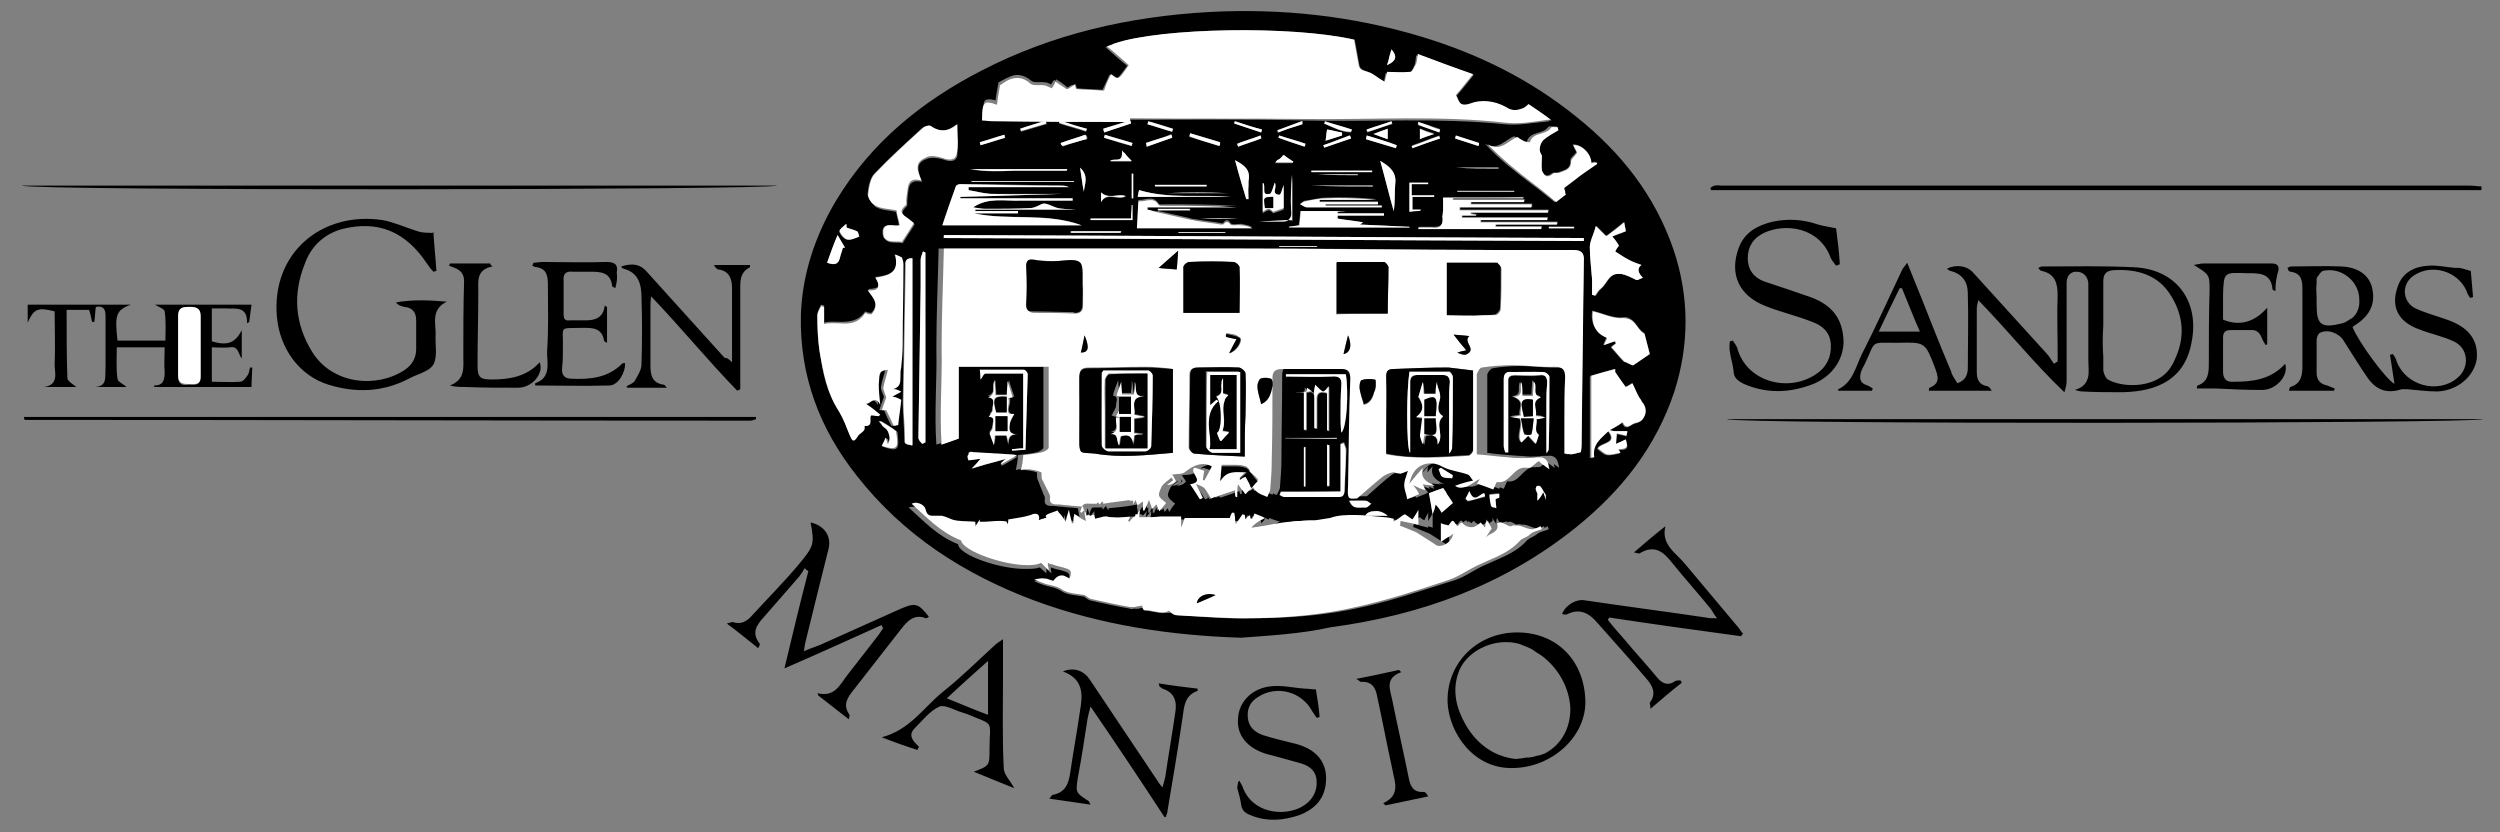 <svg id="Layer_1" xmlns="http://www.w3.org/2000/svg" viewBox="0 0 334 111.2"><rect x="0" y="0" width="334" height="111.2" fill="#808080" stroke="none"/><style>.st0{fill:none}.st1{fill:#fff}</style><path class="st0" d="M117.4 38.3s-.1 0 0 0zm-1.3.5c.5.8 1.1 1.5.9 2.3.2-.8-.3-1.5-.9-2.3zm-1.5 19.4c-.6 1-.8.5-1.1-.2-.4-1-.8-2.1-1.4-3.1-1.6-2.5-2.1-5.2-2.6-8-.2-1.6-.3-3.1-.3-4.7 0 1.6 0 3.2.3 4.8.4 2.8.9 5.6 2.6 8 .6.9.9 2 1.4 3.1.3.7.5 1.1 1.1.1.3-.4 1.1-.4.9-1.1 0 .5-.7.7-.9 1.1zm2.5-21.1c.3.5.4.8.3 1.1.1-.3 0-.6-.3-1.1zm-1.5 4.6c-.9 1.3-2.1 1.4-3.4 1.4 1.3.1 2.5 0 3.4-1.4zm-.2 15.1s0 .1 0 0c.8.1.8-.2.8-.6 0 .3-.1.7-.8.6zm2.7.3c.4.3.6.7.7 1.1-.1-.5-.3-.9-.7-1.1zm-.4-.8c.5.3 1.1.7 1.6 1-.6-.4-1.1-.7-1.6-1zm1 2.9l-.2-.6-.1.1c.1.3.1.4.2.6l.1-.1zm.9-25.1c.1.2.1.4.2.7-.1-.3-.1-.5-.2-.7z"/><path class="st0" d="M119.7 57.6c.4 2.3.2 2.6-1.7 2v.1c2 .7 2.2.4 1.8-2l-.1-.1zm11.8 11.7c-.1.1-.1.2-.2.3h.2v-.3zm-15.3-13.9c.4.1.7.2 1 .2l.1-.2-.1.1c-.3 0-.7-.1-1-.1zm4.7 3.1c0-1.6-.2-3.2-.2-4.8l.3-18.2c-.1-.8.2-1 .9-1-.7 0-1 .2-1 1l-.3 18.2c0 1.6.2 3.2.3 4.8-.1.7-.2.8.9 1-1-.2-.9-.2-.9-1zm-.7-12.7c.1-3.6.1-7.1.1-10.6 0 3.5-.1 6.9-.1 10.4v.2zm-2.3 11.1c-.1-.1-.2-.3-.3-.4.1.1.2.3.3.4zm93.7-22l-.3 24.4c0 .4 0 .7-.1 1.1-.2.1-.5.1-.7.2v.1c.5-.1.9-.2 1.3-.3 0-.4.1-.7.1-1.1.1-8.1.1-16.3.3-24.4 0-1.1-.4-1.5-1.4-1.5h-.6c1.1 0 1.5.4 1.4 1.5zM119 51.8h.2c.8-.2.8-.9.8-1.7v-1.3V50c0 .9 0 1.5-1 1.8zm56 18.3c.7 0 1.4 0 2.1-.1-.7 0-1.4 0-2.1.1zm-59.6-16.3l.2.2c.4-.1 1-1 1.7.2V54c-.7-1.5-1.5.1-1.9-.2zm1.7-2.5c.1-1.8.1-1.8 1.2-1.9v-.1c-1.1.2-1.1.2-1.2 2zm.6.5c0 .4.3.9.4 1.2-.1-.3-.4-.8-.4-1.2zm1.3 1.1c.4-.3.7-.5 1.1-.6h-.1c-.3.3-.6.4-1.1.6h.1zm.1 3.9c-.3-.7-.6-1.3-1-2.1h-.6v.1h.6c.3.7.6 1.4 1 2 .2.1.4 0 .6 0 .1-1.2.3-2.3.4-3.4-.1 1.1-.3 2.2-.4 3.3-.2 0-.4.1-.6.1zm72.2 13.8v-2c-.3.5-.4.8-.6 1.1v.8l.6.1zm-57-52.2c-1.1.3-2.2.7-3.3 1 1-.3 2.1-.6 3.3-1zm-.1-.4c0 .2 0 .3.1.4 0-.1-.1-.3-.1-.4zm2.1-.8c0 .1.1.3.1.4 1.1-.3 2.3-.7 3.4-1v-.1c-1.1.3-2.3.7-3.4 1 0 0 0-.1-.1-.3zm14.4-1.3c7.9 0 15.8-.1 23.7.1 8.8.2 17.7-.4 26.5.5 1.8.2 3.7-.2 6-.4l-.1-.1c-2.1.2-3.9.5-5.6.4-8.8-1-17.7-.4-26.5-.5-7.9-.1-15.8 0-23.7-.1-6.1 0-12.1 0-18.2-.1-.7 0-1.1-.1-1.5-.1.4.1.8.2 1.2.2 6.1 0 12.1.1 18.2.1zm-13.1 6.9h.9-.9zm-2.1 0c-1.9.1-3.9.1-5.8-.2h-.1c2 .4 3.9.3 5.9.2zm5.5-12l-.2-.1-.4.6.2.1c.1-.2.2-.4.4-.6zm2.4.5v-.1c-.3.2-.6.3-.8.4l.1.1c.1-.1.4-.2.7-.4zm-11.5 2c-.5 0-.6.7-.6 2.3 0-1.5.1-2.2.6-2.3zm16.4-3.3l-.2-.1c-.3.8-.6 1.5-.9 2h.3c.2-.5.4-1.1.8-1.9zm-14.6.9c.3-.2.7-.4 1.1-.6-.5.2-1 .5-1.4.7-.2 1-.3 1.7-.4 2.4l.3.1c.1-.8.2-1.5.4-2.6zm-5.4 13.7c4.4.1 8.8.2 13.3.2-4.4-.1-8.8-.2-13.3-.2zm13.6 1.3h-9.6c3.5.1 7 0 9.6 0zm-18.7 33.4c-.1-.2-.3-.3-.4-.5.1.2.3.4.4.5zm-6.3-31.8c-.1 0-.2-.1-.3-.2.1.2.3.3.4.4.8.4 1.7.4 2.6.6v-.2c-.9-.2-1.9-.2-2.7-.6zm1.4 4.5c.4.6 1.5.3 2.3.5.5-.8 1-1.6 1.6-2.5l-.2-.2-1.6 2.5c-.7-.1-1.6 0-2.1-.3zm9.4-11.4c-.2.9-1.1.8-1.9.5-.7-.2-1.5-.4-2.1-.1-1.4.6-1.5 1.3-.7 3.1-.9-.2-1.6-.2-1.8.9-.1.8-.3 1.6-.2 2.3-.7.7-.9.9-.3 1.5-.4-.5-.1-.7.5-1.3 0-.8.1-1.6.2-2.3.2-1 .9-1.1 1.8-.9-.8-1.9-.7-2.6.7-3.1.6-.2 1.4-.1 2.1.1.8.3 1.7.4 1.9-.5.1-1.4-.1-2.7-.1-4.2 0 1.5.2 2.8-.1 4zm10 7.2c.5 0 1-.3 1.4-.5-.4.2-.9.4-1.4.5zm-14.3 31.4c.1 0 .2-.1.3-.1V33.8h-.1V59c-.1.1-.1.2-.2.2zM113.1 32c-.3-.1-.8-.7-.9-1.1-.1-.2.4-.6.8-.9v-.1c-.3.3-.9.8-.9 1 .1.4.6 1 1 1.1zm14.6-7.1c.1-.2.4-.3.6-.3-.2 0-.6.1-.6.3zm11.4 2.4c.1 0 .2-.1.4-.1-.2 0-.3 0-.4.1zm-9 1.2c4.7 1 9.7-.1 14.4 1.6-4.8-1.8-9.7-.6-14.4-1.6zm-17.9 6c-.2.7-.6 1-1.7.6 1.1.4 1.5.2 1.7-.6zm13.7-4.4c.6-1.8 1.2-3.5 1.8-5.2-.6 1.6-1.2 3.3-1.8 5.2zm73.3 39.5c-.1.1-.2.2-.4.3.1.1.2.2.3.4 0-.3 0-.4.1-.7zm-45.6-.1c0-.3.1-.6.1-1.1l-.7.8v.3h.6zm-5.5-1.6c1.1-.2 2.2-.3 3.3-.4v-.1c-1.2.2-2.4.3-3.5.5l.2.3v-.3zm-2.1.8v.5l.5-.1c0-.2-.1-.5-.1-.9-.2.2-.3.4-.4.5zm10.4.8v-.2l-.6.1v.2c0-.1.6-.1.6-.1zm-9.1-1.5l.1-.1c-.1-.1-.1-.2-.1-.4 0 .1-.1.2-.1.2h.1v.3zm-.9-.3c-.3-.1-.6-.1-.9 0-.1 0-.1.1-.2.2l.1.7.1-.2c.1-.3.1-.7.3-.7h.6zm12.8 2h.1v-.2h-.6V71c.3-.7.4-1.2.5-1.3zm10.2.6c-.3.2-.7.5-.9.8l.7-.1c.2-.3.5-.5.8-.7.3-.2.6-.4.9-.5-.6-.2-1-.3-1.4-.5l-.1.2c.2.1.5.2.9.3-.3.2-.6.3-.9.5zm-2.5-.6c0-.2-.1-.4-.1-.7h-.3l-.2.6c0 .3 0 .5.1.8l.5-.7zm20.6.1v.4c.2-.1.4-.3.6-.4-.5-.1-.9-.1-1.2-.2-1.5-.1-3-.3-4.6-.3 1.3 0 2.6.2 4 .3.3 0 .7.1 1.2.2zm-18.9.3l.2-.5-.4.4v.1h.2zm-.3-.6c0-.2 0-.3-.1-.4l-.3-.1-.3.4c0 .2 0 .4.1.7.2-.3.4-.4.6-.6zm-12.6-4.3c-.6 1.3-.5 1.3.6 2.2l-.4.6.2.5c.3-.5.5-.8.8-1.1-1.1-.9-1.2-1-.6-2.2.1-.4.6-.7 1-.9l-.3-.3c-.4.4-1 .7-1.3 1.2zm4.7-.6l.7 1.5.4.6c.1-.1.3-.2.4-.2-.2-.4-.4-.9-.8-1.6-.1-.1-.3-.1-.7-.3z"/><path class="st0" d="M160.3 62.6c.4-.2.7-.4 1-.5-.8 0-1.5.3-2.4 1-.4.4-1.2.3-1.8.4l.4.6.3.3c-.3.2-.5.4-.8.6.5 0 .9-.2 1.2-.5.1-.1-.3-.6-.5-.9.6-.1 1.4 0 1.8-.4l.4-.3c0-.1 0-.2.1-.2l.2.1.1-.2zm5.5 2.9l.3-.1c0 .1.1.3.1.6h.2c0-.3 0-.6.1-1l-.6-.7c-.1.5-.1.9-.1 1.2z"/><path class="st0" d="M160.7 62.5l-.1.1c.3.1.5.1.9.3-.1.3-.1.7-.2 1.2l.2.1c.2-.3.4-.7.6-1v-.3c-.5-.1-.9-.3-1.4-.4zm2.1 3.8l.1.2c1-.3 1.8-.6 2.6-.9v-.2c-.9.3-1.7.6-2.7.9zm27.4 3.3c-.2-.2-.4-.3-.6-.4l-.3.2.7.5.2-.3zm-38.3-1.7c0 .2.1.5.1.7.1.1.1.2 0 .3-.2.3-.3.7-.5 1l.2.1c.3-.3.5-.6.8-.9l.1-.2c-.5-.1-.5-.2-.5-.3.1-.3.3-.5.4-.8-.1-.2-.1-.3-.2-.5l-.4.6zm-4.2 1c.5.1.9.1 1.3.1-.3 0-.6 0-.8-.1h-.5zm5.3-1.3c.1.1.1.3.2.4l.1-.1v-.5l-.3.2zm1.9.2c.1.2.1.3.2.5l.2-.3c-.1-.1-.1-.3-.2-.4l-.2.2zm-1-.1v.9h.2c.1-.2.2-.4.3-.7l-.3-.7-.2.5zm-16.9-5s0 .1 0 0c.2.1.4.1.6 0h-.6zm-6.7 6.9v.7c.1-.3.3-.5.4-.7-1-.1-2 0-2.9-.3-.7-.2-1.2-.6-2-.5.5.1 1 .3 1.4.5.9.3 2 .2 3.1.3zm4.3.4c.1-.1.1-.3.1-.4-.3 0-.5-.1-.8-.1h-.2c.3 0 .5 0 .8.1 0 .1.1.3.1.4zm-10.8-1.9c.2.8.8.7 1.2.7-.2-.1-.4-.3-.6-.7-.2-.8-1.1-1.1-1.7-1 .5.1 1 .4 1.1 1zm15 1.3c.2-.1.4-.1.6-.2 0-.6-.2-.7-.8-.6.2.1.3.4.2.8zm-1.2 6c.7 0 1.3 0 1.7-.2l-.1-.2c-.4.3-.9.4-1.6.4zm5.5 1.5c-.3-.2-.6-.2-.9-.1.3.1.5.2.8.4l.1-.3zm-3-1.4c.2.2.4.4.7.6-.1-.3-.1-.6-.1-.8-.2-.1-.4-.1-.6-.2v.4zm60.2-42.1c-11.9-.1-23.8-.2-35.7-.2h-.6c11.9 0 23.8.2 35.7.2h.6zm-72.2 25.2c-.6.2-1.1.4-1.7.6v.2c.9-.3 1.5-.5 2.3-.8V49h-.6v9.6zm60.2 11.5c-.1.2-.1.3-.2.4.7.3 1.5.6 2.2.9l2.5 1.6c.2.2.6.3.9.2-.1 0-.2-.1-.3-.2l-2.5-1.6c-.7-.3-1.5-.6-2.2-.9.1-.1.1-.3.1-.4h-.5c0-.1 0-.1 0 0zm-45.8-1c-.3-.3-.4-.6-.6-.9l-.5.2 1 1.3.1-.6zm2.5.2l-.9-.6v.3c.3.2.6.3 1 .6l-.1-.3zm-1.6.6c0-.4.1-.7.1-1.2h.1l-.1-.6c-.1.5-.2.8-.3 1.3l.1.5h.1zm7.4-61.3c-.9-.8-1.9-1.7-2.9-2.5.3-.1.6-.3 1-.4-.5.2-.9.3-1.3.5 1 .9 1.9 1.7 2.9 2.5-.6.9-1 1.4-1.3 1.6.4 0 .7-.4 1.6-1.7zm46.9 61.6c-.4-.1-.7-.3-1-.6-.1.1-.2.2-.2.3.4.3.8.4 1.2.3zm-3.1-.1c-.2 0-.3-.1-.5-.1v.1c.1 0 .3 0 .4.1l.1-.1zm4.5 1.5c.3-.2.7-.4 1-.7.1-.2.2-.4.4-.6-.2-.3-.4-.7-.7-1.2-.1.4-.1.6-.1.8.1.1.2.3.2.4-.3.5-.5.9-.8 1.3zm-4.5.3l-.5.3v.3c.3-.2.7-.3.9-.5.1-.2.1-.3.2-.5-.2.1-.4.3-.6.4zM151.7 81c.3.1.7 0 1.1-.1l-.1-.1c-.4.1-.7.1-1 .2zm4.1.7c.3 0 .6 0 .9-.1 0-.1-.1-.1-.2-.2-.2.2-.5.3-.7.3zm-14.9-4.3l-.6-.2h-.4l.9.3.1-.1zm61.6-7.3c-.3-.1-.6-.3-.8-.4-.1-.1-.3 0-.4.1.4.2.8.5 1 .4.1 0 .1 0 .2-.1zm2.7.5c-.7-.1-1.3-.6-2-.5.6.1 1.1.5 1.7.5h.3zm-.5.7c-.4.4-1 .5-1.3.8-1.5 1.7-3.5 2.3-5.4 3.2-1.4.6-2.7 1.6-4.2 2.1-3.9 1.3-7.9 2.6-11.9 3.5-5 1.2-10.2 1.6-15.3 1.6-2.4 0-4.9-.2-7.4-.3 2.6.2 5.4.4 8 .3 5.2 0 10.3-.4 15.3-1.6 4-.9 8-2.3 11.9-3.5 1.5-.5 2.7-1.5 4.2-2.1 1.9-.9 3.9-1.5 5.4-3.2.3-.3.9-.5 1.3-.8.4-.4 1-.4 1.6-.7 0-.1-.1-.2-.1-.4-.2 0-.4.1-.5.2v.2c-.5.2-1.2.3-1.6.7zm-30.8-55.1l-3.3 1.2c0 .1.1.2.1.3h.1c0-.1-.1-.2-.1-.3l3.2-1.2zm-22.6 2.9c-.1.2-.1.3-.1.4 0-.1.1-.2.1-.4zm-1.4 1.1v.3-.3zm-1.6 1.4h2.9l-.1-.1h-2.6c-.1 0-.2.1-.2.1zm-.8-3.2c0-.1.1-.2.1-.4 0 .1-.1.2-.1.4zm.1-.4c1.2.4 2.4.7 3.7 1.1-1.2-.4-2.4-.7-3.7-1.1zM143 30.9h.1v.2h-.1v-.2zm7.3-10.4c.1.2.3.4.5.6-.2-.2-.3-.4-.5-.6zm-5.2-2.9c0-.1.1-.2.1-.3-.1.1-.1.1-.1.3-1.2-.5-2.4-.8-3.6-1.2v.1c1.2.4 2.4.7 3.6 1.1zm-.8 4.8c.2 1.3.3 2.3.5 3.2-.2-1-.3-2-.5-3.2zm67.2 9.8c-28.5-.1-56.9-.3-85.4-.4v-.4c0 .1 0 .3-.1.4 28.5.1 57 .3 85.5.4zm-66.4-14.1c0 .1 0 .3.1.4 0-.1-.1-.3-.1-.4zm59.2.8c0 .1-.5 0-.7-.1-.4-.2-.7-.4-1-.6-1.3.5-2.2 2-3.9 1 1.8 2 3.9 3.7 6.1 5.3-2.1-1.6-4.2-3.3-6-5.2 1.7 1 2.7-.5 3.9-1 .3.2.6.4 1 .6.2.1.7.1.7.1.4-1.4 2.1-.9 2.8-1.9.1-.2.5-.1.8-.1v-.1c-.3 0-.8-.1-.9.1-.7 1-2.4.5-2.8 1.9zm-62.4.7l1.5-.6c-.5.1-1 .3-1.5.4v.2zm14.8-2.4c0 .1-.1.3-.1.4 0-.1.1-.2.1-.4zm6.3 2.1c0 .1-.1.2-.1.2 0-.1 0-.1.1-.2zm-.1.2c-1.3-.4-2.7-.8-4-1.3v.1l4 1.2zm-9.6-2.9c.1-.2.1-.3.1-.4 0 .1-.1.2-.1.4z"/><path class="st0" d="M156.7 17.2c-1.1-.4-2.2-.7-3.3-1 1.1.3 2.2.7 3.3 1zM151 16c-1.2.5-2.4.8-3.6 1.2 1.2-.4 2.4-.7 3.6-1.1 0 .1.1.2.1.3 0-.1-.1-.3-.1-.4zm-3.9 11c.8-1.4 2.4-.1 3.3-.8-1 .6-2.5-.7-3.3.8zm.4-8.6c1.2.4 2.4.8 3.7 1.1-1.2-.4-2.4-.7-3.7-1.1zm11.3 10.9c.3.1.7.1 1 .2 1.1.2 2.2.3 3.3.5h.3c.4-.4.6-.5 1 0 .2.2.9 0 1.4.1.4 0 .7.1 1.1.2h.4c-.5-.2-1-.3-1.5-.4-.5 0-1.2.2-1.4-.1-.4-.6-.7-.4-1 0-.1.1-.2 0-.3 0-1.1-.2-2.2-.3-3.3-.5-.3 0-.7-.1-1-.2l-4-.9c-.5.1-1-.1-1.5-.2.5.1 1 .3 1.5.4l4 .9z"/><path class="st0" d="M147.1 25.7c.9.9 2 .3 2.9.4-1-.1-2 .4-2.9-.4zm7.7 1.7c.1.1.5.1.8.1h9.7c-3.2-.2-6.5-.2-9.7-.2-.3 0-.7.1-.8-.1-.8-1.2-1.8-.4-2.7-.5-.1 1.3-.1 2.4-.2 3.6.1-1.1.1-2.3.2-3.4 1 .1 2-.7 2.7.5zM216.2 60c1.2.2 1.4-.1 1.1-.9.2.7-.1.9-1.1.9zm-1.5.7c-.4-.1-.8-.5-1.2-.8v.1c.4.3.8.7 1.2.7.6.2 1.2 0 1.8-.1l-.1-.1c-.6.1-1.1.3-1.7.2zm-2.1-3v-7.4h-.1v10.9h.4v-.1h-.3v-3.4zM156.5 18c0 .1.1.2.1.3 0-.1-.1-.3-.1-.4-1.1.5-2.2.8-3.4 1.2 1.1-.4 2.3-.7 3.4-1.1zm58.7 39.5h-.2.2zm.8.4c0 .3-.1.7-.1 1.4.1-.6.1-1 .1-1.3.5.1.9.2 1.3.3 0-.2.1-.4.1-.6 0 .2-.1.3-.1.5-.4-.1-.8-.2-1.3-.3zM25.2 51.4c.7 0 1.6.2 1.6-1v-.1c0 1.2-.8 1-1.6 1.1-.8-.1-1.4-.2-1.4-1.2v.1c0 1.1.6 1.2 1.4 1.1zm193.3 5.1c-.6.1-1.2 1.1-1.7-.1-.7.5-1.3.8-1.8 1.1.6-.3 1.2-.6 1.7-1 .5 1.2 1.2.2 1.7.1.6-.1 1-.4 1.2-.8-.2.3-.6.6-1.1.7zm63.1-5.9c-.3-.2-.6-.8-.6-1.3v-1.6 1.7c0 .4.3 1.1.6 1.3 2.1 1.2 6.8 1.2 8.5-1.8l.6-1.2c-.2.4-.4.7-.6 1.1-1.7 3-6.4 3-8.5 1.8zm32.3-7.8c.7-.4 1.2-1.2 1.3-2.1-.2.9-.6 1.6-1.3 2.1zm-3.6-6.5c2.5-.7 4.9 1.2 4.9 3.8 0-2.6-2.3-4.5-4.9-3.8-.3 0-.5.3-.7.7.1-.3.5-.6.7-.7zm-.7.7l-.1.2v.1c0-.1 0-.2.1-.3zm-99.5-12.8l-1.2.9 1.2-.9zm5.2 7.4c.3.3.6.7.9 1.2-.3-.5-.6-.9-.9-1.2.7-.2 1.3-.4 1.9-.7 0-.2-.1-.6-.2-1.2l-.1.1c.1.6.2.9.2 1.1-.6.2-1.2.4-1.8.7zm2.2 3.1c.5.3 1.1.5 1.7.7-.6.4-.5 1.1.2 1.7l-.2.1c.1 0 .2-.1.3-.1-.7-.7-.8-1.3-.2-1.7-.5-.2-1.1-.4-1.7-.7-.6-.3-1.1-.7-1.8-1.1.1-.3.3-.6.4-.8-.1.2-.4.5-.5.8.6.4 1.2.8 1.8 1.1zm-10-11.5c.2-.2.6 0 .8-.1.7-.3 1.6-.4 1.6-1.5 0-.4.5-.7.8-1.2-.1-.3-.3-.6-.5-1 .9-.1 1.8.7 2.2 1.5-.4-.9-1.3-1.7-2.3-1.6.2.4.3.7.5 1-.3.5-.9.8-.8 1.2 0 1.2-.9 1.2-1.6 1.5-.2.1-.6 0-.8.1-.5.4-.9.4-1.1.2.2.3.6.4 1.2-.1zm1.4 1.9c.1.1.1.2.1.4 0-.2-.1-.3-.1-.4zm3.9 16.5c1.3.3 2.7 1 4 .9.4 0 .7 0 1 .2-.3-.2-.6-.3-1.1-.3-1.3.1-2.6-.6-4-.9-.1.9 0 1.7.4 2.3-.3-.6-.4-1.3-.3-2.2zm.3-19.9l-.1-.1c-.2 0-.3.1-.5.1v.1c.3 0 .5-.1.6-.1zm2.2 24.7s.3-.3.6-.5c0-.1-.1-.2-.1-.3h-.1c0 .1.1.2.1.3-.3.2-.6.4-.6.5.6.7 1.1 1.3 1.7 1.9.4.2.9.4 1.2.5-.3-.1-.8-.4-1.1-.5-.6-.6-1.1-1.3-1.7-1.9zm-.7-1.3c-.1.3-.3.6-.4 1h.1c.1-.3.3-.6.4-.9l-.1-.1zm4.1-7.7h.1-.1zm-4.1-5.9l-1.3-1.3v.1l1.3 1.2c-.1 0-.1 0 0 0zm-.8 7.1c-.3.2-.5.6-.7.9h.1c.2-.3.4-.6.7-.9.8-.6 1-2 2.2-2-1.2 0-1.5 1.4-2.3 2zm-22.4-21.7l.9.3v-.1c-.3 0-.7-.1-.9-.2zm3.9 12.2h11.4v.2h.1V29h-11.4v-.2h-.1m-2.8 1.3c-.3.2-.7.3-1.2.2h-1.7v.1h1.6c.6 0 1.1 0 1.3-.3zm-7.2-20.4h-.3l-.2 1.1.2.1.3-1.2zm14.5 20.6h6.1v.2h.1v-.3h-6.1V30h-.1m-10.4-13.4c0-.1.1-.1.1-.3 0 .1-.1.2-.1.3zm8.4 13.1H208v.2h.1v-.3h-10.2v-.2h-.1m-5-1.3v-1.7 1.7zm-26-1.5c0-.6-.1-1.2 0-1.8-.1.6 0 1.2 0 1.8z"/><path class="st0" d="M158.9 27.9l.1.2v-.2m33.4-9.4c0-.1-.1-.3-.1-.4-1.2.4-2.4.9-3.6 1.3v.1c1.2-.4 2.3-.9 3.5-1.3.1 0 .1.1.2.3zm-27 1.1c1.1-.4 2.1-.7 3.1-1.1-1 .4-2.1.7-3.1 1.1zm-8 11.5h.1l-.1-.1m31.9-2.8c-.3 0-.6.1-1 .1.4-.1.7-.1 1-.1zm-22.8-1.6c-.5-1.7-1-3.3-1.5-5.2.5 1.9 1 3.6 1.5 5.2zm40.4 3.9h.1l-.1-.2m-16.3-12.8l.9.4h.1c-.4-.2-.8-.3-1-.4zm-5.1-9.4l-.2.6c0-.2.1-.4.2-.6zm18.4 5.9c-.3.3-.6.5-.9.6.4-.1.7-.3 1-.5l-.1-.1zm-14.8-5.3c.2-.4.2-.7.3-1.3l-.3-.1c-.1.7-.1 1.1-.3 1.5-.1.2-.3.6-.5.8h.1c.3 0 .5-.6.7-.9zm5 18h9.5v.2h.1v-.3h-9.5v-.1h-.1m.3-8c0-.1.1-.2.1-.4 0 .1-.1.2-.1.4zm.6 9.6h11.8v.2h.1V28h-11.8v-.3h-.1m1.5-.4h8.1v.3h.1v-.4h-8.1V27h-.1m0 1.6c.2 0 .5.1.7.1h.1v-.1c-.2 0-.5-.1-.7-.1v-.1h-.1v.2zm7-2.2h.1v-.1c-3.6.1-7.1.1-10.8.1h10.7zm-34 1.5c-.3 0-.6.3-.8.4v.1c.3-.2.6-.4.8-.4.3 0 .5.3.6.4.5-.2 1-.3 1.4-.5v-.1c-.5.2-.9.3-1.4.5-.1 0-.3-.4-.6-.4zm10.3.3c-.4 0-.7 0-1.1.1.4 0 .7 0 1.1-.1zm-2.8-12c0 .1 0 .2-.1.3.1-.1.1-.2.1-.3zm3.5 1.5c0-.1.1-.2.1-.3-.1.1-.1.1-.1.3-1.3-.1-2.4-.7-3.6-1.2v.1c1.2.4 2.3 1.1 3.6 1.1zm-.1.4s-.1 0 0 0c0 .1.1.3.1.4 0-.1-.1-.3-.1-.4zm2.2-.6c0 .1.1.2.1.2 1.1-.4 2.2-.8 3.3-1.1v-.1c-1.1.4-2.2.8-3.3 1.1l-.1-.1zm.7 5.3h.1v.1h-.1v-.1zm-6.3-3.1c1.1-.4 2.3-.8 3.5-1.2l-3.5 1.2zm-12.6 6.6c-4-.4-8.2.3-12.2-.9 4 1.2 8.1.6 12.2.9zm-12.3-.6l.1-.3-.1.3zm18.2-.1c0-.3.1-.5.1-.8 0 .3-.1.6-.1.8zm-1.4-.1V25v.5zm0 1.4c0-.6.3-.6 1.2-.6-1 0-1.3 0-1.2.6zm12.5-3.5c-1.7 0-3.5 0-5.4-.1 1.8.1 3.6.1 5.4.1zm-14.1 42c.1.1.1.2.2.3l.7-.5-.2-.3-.7.5zm6.7-48.8c-.6.2-1.3.4-1.9.6.6-.2 1.3-.3 1.9-.6zm.3 3c-1.2-.4-2.3-.8-3.5-1.2 1.2.5 2.3.8 3.5 1.2zm-3.9 2.2l.4-.4c-.2.1-.3.3-.5.4h.1zm1-1.1c-.1.2-.3.4-.4.5l.4-.5zm2.3 6.5h.1c.2-.1.3-.3.6-.3.9-.2 1.9-.4 2.8-.4 1.8-.1 3.6 0 5.4.1h1.3c-2.2-.2-4.5-.3-6.7-.2-.9 0-1.9.3-2.8.4-.2 0-.5.3-.7.4zm-1.1 1.5v.7h-.3l-.1.1h.5v-6.1l-.1 1.1v4.2zm12-1v-.2.2zm-12.4 2.6c.5-.1.9-.1 1.4-.2.1-.7.1-1.3.2-1.9h-.1c0 .6-.1 1.2-.2 1.9-.5.1-1 .1-1.4.2v.1h.1v-.1z"/><path class="st0" d="M176.3 26.9h7.8v.1h-7.8v-.1zm8.3.6s-.1 0 0 0v-.1h-7.5v.1h7.5zM196 69.8c-.2-.3-.3-.3-.6 0 .1.1.1.2.2.4.1-.1.2-.3.4-.4zm8.8-14.2c-.4 0-.8 0-1.2.1.4 0 .8 0 1.2-.1zm.6 2.4c-.1 0-.1-.1-.1-.1l.1.1zm-2.2-2.1c.1.8.2 1.5.4 2.1 0 0 .3.1.5.1-.2 0-.4 0-.4-.1-.3-.6-.3-1.3-.5-2.1zm-9.1 11.3c-.3-.4-.5-.8-.8-1.2.3.4.5.8.8 1.2zm9.5-11.5c-.2-.7-.3-1.3-.3-1.7 0 .4.1.9.3 1.7zm-.4-4.3V51c-.5.7.4 1.9-1.2 1.9l.3.1c1.1-.1.8-1 .9-1.6zm2.2 15.5v-.6c-.1.1 0 .3 0 .6zm-.6-14c0-.6.1-1.2.1-1.9l-.1-.1c0 .7-.1 1.3-.1 1.9h-1.3v.1h1.4zm-1.8 3c.4 1.2-.5 2.3.1 3.1-.5-.9.3-2-.1-3.1zm3.1-.2h.2c-.5-.1-.8-.1-1.1-.2v.1c.2 0 .5.1.9.1zm-3-1.9c.1.5-.2 1.1-.1 1.6-.4.1-.7.1-1.3.2l.3.1c.5-.1.8-.1 1.1-.2-.2-.5.1-1.2 0-1.7zm-10.5 14.7c-.2-.4-.4-.7-.8-1.1.3.4.6.7.8 1.1zm1.4-4.6c-.4-.1-.9 0-1.3-.2.3.2.8.2 1.3.2zm1.8 2.7l.3.4 2.3-.6v-.1c-.8.2-1.5.5-2.3.6l-.3-.3zm-4.4 2.1c-.2-1.1-.3-1.9-.5-2.8.2 1 .3 1.8.5 2.8zm8.4-2c.2 0 .3-.1.5-.2-.2.1-.4.1-.5.2zm6.4-.9s0-.1 0 0l-.1.2.1-.2c.1.3.2.5.3 1v-.5c0 .1-.1.2-.1.4-.1-.5-.2-.7-.3-.9h.1zm-6.3 2.1c-.1 0-.1-.1-.2-.1l.2.1zm5.3-2.7c-.2.2.2.6.2.9.1-.2-.3-.6-.2-.9zm-5.9 2.5c-.1 0-.1 0-.1-.1 0 0 0 .1.1.1zm4.8-9.5c.4.4.6.7.9 1-.3-.3-.5-.6-.9-1zM194 59.8c.1-3.2.1-6.3.1-9.4 0 3.1 0 6.1-.1 9.2v.2zm-5.6.7c-.3-.4-.4-2.7-.4-5.3 0 2.6.1 5 .4 5.3zm-3.2-10.1v7c0-2.4.1-4.6 0-7zm7.6-.2c.3 0 .6 0 .7.2-.1-.2-.4-.3-.7-.2l-3.5-.1c-.7 0-.9.3-.9.9v.1c0-.6.3-.9.9-.9h3.5zm-2.6 9.2v-.1l-.2-.3.2.4zm-8.4-6.8zm14.2-3.2c.3 0 .6.1.8.1l-.8-.1zM182.2 54c.9-.2 1.2-.8 1.4-1.7-.2.7-.5 1.5-1.4 1.7zm9.6 4.4c.1.2.2.5.2 1l.1-.1c0-.4-.1-.7-.3-.9zm-8.1-7.7c-.6-.2-1.3-.2-1.8 0-.1 0-.1.1-.1.2l.1-.1c.5-.2 1.2-.2 1.8 0 .1 0 .1.2.1.5 0-.3 0-.5-.1-.6z"/><path class="st0" d="M196.8 60.2c0 .1-.4.6-.6.6-3.6.2-7.2.6-11-.2v.1c3.7.7 7.4.4 11 .2.2 0 .6-.4.6-.7zm9.8-6.2zM192 51.5c0-.2-.1-.3-.1-.5 0 .6-.1 1.2-.1 1.7h.1c0-.4 0-.8.1-1.2zm14.2-1.9c-1.4-.1-2.8 0-4.2 0-.8 0-1.1.3-1.1 1v.1c0-.8.3-1.1 1.1-1l4.2-.1c.3.1.8.5.8.8v-.1c0-.2-.5-.6-.8-.7zm-.4 3.4c-.2 0-.4-.1-.5-.2.1.1.2.2.4.2 0 .1.1 0 .1 0zm-14 2.9c.1.5.1 1 .1 1.3 0-.3 0-.7-.1-1.3zm8.4-20.6c.1.2.3.4.3.5 0 1.8 0 3.6-.1 5.4 0 .3-.5.8-.7.8-.5 0-1.1.1-1.6.1h1.7c.3 0 .7-.5.7-.8.1-1.8.1-3.6.1-5.4 0-.2-.2-.5-.4-.6zm-20.1 9.5c.2.5.3.9.3 1.3 0-.4-.1-.8-.3-1.3zm14.6 2.3c.5.3 1 .4 1.3.2-.3.2-.9 0-1.3-.2zm-59.6 13.8c.2 0 .4.1.8.1-.4-.1-.6-.1-.8-.1zm-.3-7.8c.3.7-.4 1.7.2 2.1-.6-.4.2-1.4-.2-2.1.5-.1.7-.1.7-.1-.2-.7-.5-1.4-.7-2.2v.3c.2.7.4 1.3.6 1.9.1 0-.2 0-.6.1zm-5.4 7.6c-.3.2-.3.4-.1.8h.1c-.1-.4-.1-.6 0-.8zm77.2 39.9l-.3.1.3-.1zm-75.7-39.3c-.4.5-.7.8-1.1 1.3.5-.5.8-.8 1.1-1.3.1 0 0 0 0 0zm3.7 0h-.1c-.4.4-.6.6-.8.7l.1.2h.1l-.1-.2c.2-.2.4-.4.8-.7zm-1.5-8.6c0-.6-.1-1.2-.1-1.9l-.1.2c0 .6.1 1.1.1 1.7h.1zm2.1 7.5c.6 0 1.2-.1 1.8-.1-.7 0-1.3.1-1.8.1zm-2.5-8c-.1.3-.3.5-.7.7.5-.1.6-.4.7-.7zm.4 2.9c-.5-1.9-.3-2.2 1.4-2.1-1.8-.2-2 .2-1.4 2.1zm.2 6.5c-1.2.3-2.3.6-3.5 1 1.3-.4 2.4-.6 3.5-1zm73.3 25.9c2.1 1.7 3.6 4.3 3.6 7 .1 2.6-1.1 4.8-3.4 6 2.3-1.2 3.6-3.3 3.5-6-.1-2.7-1.6-5.3-3.7-7zm-1.6-1c-.6-.3-1.1-.5-1.7-.6-.4-.1-.9-.2-1.4-.2.4 0 .8.1 1.3.2.6.1 1.2.4 1.8.6zm-34.4-36.3c0 3.7 0 7.4-.1 11.1 0 1.3-.1 2.6-.2 3.8 0 .2-.2.6-.3.8.2.1.3.2.5.2.1-.3.4-.7.4-1 .1-1.3.2-2.5.2-3.8 0-3.7.1-7.4.1-11.1 0-1 .3-1.2 1.3-1.2h-.6c-.9 0-1.3.3-1.3 1.2zm34.6 50.9l-.2.1.2-.1zm-.8.2h-.3.3zm-.8.1h-.9.9zm2.3-.5l-.3.1.3-.1zm-23.6-33.1h.3-.3zm-6.5-16.3zm4 8.7c0 1.8-.1 3.5-.2 5.3 0 .2 0 .4-.1.6.2-.2.2-.4.2-.7 0-1.8.1-3.5.2-5.3 0-.3-.2-.6-.3-1-.1 0-.3 0-.4.1v.1c.1 0 .2 0 .3-.1.1.3.3.6.3 1zm-.7 5.4c-2.9.1-5.4.1-8 .1l8-.1zm-44.2-8.9c-.1.6-.1 1.3.8 1.3-.8-.1-.8-.7-.7-1.3.1-.5.4-.9.6-1.4h-.2.1c-.2.4-.6.9-.6 1.4zm42.5.8l.2.1v-5.9l-.1.1-.1 5.7zM171 66c.1-.1.1-.2.1-.3 0 .1 0 .2-.1.3zm9.3.9h2.1c-.5-.1-1.2 0-2.1 0zm-6.4-14.5c-.3 0-.7 0-1 .1h1.2v-.1h-.2zm6.4 14.5c.3.7.6.9 1.1.9-.4 0-.8-.2-1.1-.9zm3.3 1.4c-.6 0-1 .2-1.2.6.3-.4.7-.6 1.2-.6zm-6.8-15.9c-.6-.1-.9.2-.9.9v3.9h-.2v.1h.3v-3.9c0-1 .4-1.2 1.3-.8v-.1c-.2-.1-.3-.1-.5-.1zm-41.6 2.9zm-.2-.1l.1.1-.1-.1zm-2.2 4.1l.1.2c0-.4.1-.8.1-1.3h-.1c0 .4-.1.7-.1 1.1zm1.9-.4c0 .2 0 .3.1.5.1-.8.2-1.4 1.3-1.4h-.1c-1 0-1.2.4-1.3.9zm39.7.8h-.2v5.2-5.1m3.1 5.1h.3v.1l-.3-.1zm2.5-14.9c.4 2.4.1 7.2-.6 7.8.8-.7 1-5.4.6-7.8zm-8.1 8.6h.1-.1m2.7-6.2v5h-.2v.1h.3v-5c.3-.1.5-.1.7-.1l-.2-.1c-.1 0-.3 0-.6.1zm14.9 3.4c1.2-.9.9-1.8.3-2.7.2-.5.4-1.1.5-1.7v-.3l-.6 2c.6.9.9 1.8-.3 2.7.1 0 .4.1.8.1 0 .8-.1 1.5-.2 2.4.1-.9.2-1.6.3-2.4-.4-.1-.7-.1-.8-.1zm-39.8-3.1h1.6c0-.5.1-.9.1-1.3 0 .4-.1.8-.1 1.1h-1.6c0-.6-.1-1.1-.1-1.7-.3.7-.5 1.3-.7 1.9h.1c.2-.5.4-1.1.6-1.7 0 .6.1 1.1.1 1.7zm-.3.7c0 .3-.1.6-.1.8 0 .4-.4.8-.5 1.2h.1c.2-.3.4-.7.4-1 0-.3.1-.7.1-1zm23.3-4.4c2.4 0 4.9.1 7.4 0h-7.4zm-6.9-13.3c0-.3-.5-.7-.8-.7.3 0 .8.5.8.7zm-8.4.3c-.7-.1-1.5-.1-2.4-.2.9.1 1.7.2 2.4.2zm-11.7 13.1c-.9 0-1.3.2-1.3 1.3v.1c0-1.1.4-1.3 1.3-1.4 2.5.1 5 0 7.5 0 1.2 0 2.4.1 3.7.2v-.1c-1.3-.1-2.5-.2-3.7-.2-2.5 0-5 .1-7.5.1zm6.4 3.8c.2-.1.4-.1.7-.2-1.7.3-1-1.1-1.4-1.9v.2c.3.6-.1 1.6.7 1.9zm-2.7 2.9c-.2.7.4 1.7-.8 2h.4c.7-.5.2-1.4.3-2h.1zm3.3 2.2l.1-.2c-.4 0-.7-.1-1.1-.1v.2c.4 0 .7.1 1 .1zm-.1-2.4l.6-.1c-.7-.1-1-.2-1.5-.3v.2c.2.1.5.1.9.2z"/><path class="st0" d="M147.6 59.8h.1v-9c0-.3.3-.8.6-.8 1.6-.1 3.3-.1 5-.1h-5.1c-.2 0-.5.5-.6.8-.1 1.4 0 2.9 0 4.3v4.8zm16.6-1.9h-.1c-.3.3-.6.6-.9 1l1-1zm-.1-5c-.3.2-.4.4-.5.7.1-.3.2-.5.5-.7zm-1.5.1c-.1 0-.1 0 0 0 .2.2.4.7.5 1.3-.1-.6-.3-1.1-.5-1.3zm.6-1.7zm.1 6.3l.1-.3-.1.3zm-1.6 1.6c0 .3 0 .5-.1.8.1-.3.1-.5.1-.8zm-.2.9zm.4.3c-.1 0-.2-.1-.4-.2.1.1.3.2.4.2z"/><path class="st0" d="M162.8 53.6c-.1-.1-.2-.2-.3-.2.1.1.2.1.3.2zm2.8 6.8h-3.7c1.2.1 2.4 0 3.7 0zm-2.8-6.8c-1.1 1-1.3 2-1.3 3.1 0-1.1.2-2.2 1.3-3.1zm29.3 11c.3 0 .5.1.8.1-1.4-.6-1.9-1.3-1.6-2.4l-.7.8c.1.7.6 1.1 1.5 1.5zm-3.2-.1c.3-.4.7-.8 1-1.3.4-.8 1.1-1.3 1.8-1.4-1.2 0-2.4.7-2.8 2.7zm1.9.5c.2.1.4.2.7.3-.1-.3-.2-.5-.3-.7l-.6-.1c.1.2.1.4.2.5zm10-.7c-.1 0-.2.4-.4.8l.5.2c.2-.4.4-1 .5-1 1.6.3 2.1-1.7 3.4-1.9-1.8-.3-2.2 2.2-4 1.9zm-4.6.7c.7.1 1.3-.3 1.9-.7l.2-.5c-.6.4-1.3 1.1-2.1 1.2zm-8.2-2.1l.4.1h.1l.1-.4-.6.3zm2.1 2.9c-.4.1-.7.3-1.1.5l.1.2c.6-.3 1.1-.4 1.6-.7l-.6-.8-.9-.4c.5.5.7.8.9 1.2zm-11.5-23.9v-6.8h-.1V42c2.4-.1 4.6-.1 6.9-.1h-6.8zm6.7 21.5c-1 .8-2 1.7-3.4 2.9h-.2.8c1.4-1.2 2.3-2.1 3.4-2.9.4-.3.8-.4 1.2-.5-.2 0-.3-.1-.4-.1-.5.1-1 .3-1.4.6zM152.5 58h-.5.5zm52.7 4.4h.3c.3.1.8-.4 1.1-.7l-.3-.2c-.3.2-.8.7-1.1.9zm-61-10V58c0-1.9.1-3.8 0-5.6zm.1-17.3zm.4 5.7v-2.7c-.1-1 .1-2.3-.3-2.9.4.6.2 1.9.2 2.8.1.9 0 1.8 0 2.7 0 .8-.3 1.1-1.1 1.1-1.8 0-3.6-.1-5.4-.1-.3 0-.5 0-.7-.2.1.2.4.3.8.3 1.8 0 3.6 0 5.4.1.7 0 1.1-.3 1.1-1.1zm6.9 19.5h-3.5c1.2.1 2.4.1 3.5 0zm-4.4-.8v-9.7c0 3.2-.1 6.4 0 9.7zm60.4 2.5l.7.5c-.2-1.4-.7-1.7-1.6-1.6.5.1.8.4.9 1.1zm-68.8-27.2c.7.1 1.3.1 1.8.1-.5 0-1.1-.1-1.8-.1zm60 14.4c-.3 0-.6.6-.7.9v10.4c1.4.1 2.8.3 4.2.4.7.1 1.5.1 2.2.1-.6 0-1.1 0-1.6-.1-1.4-.1-2.8-.2-4.2-.4V50.1c0-.3.4-.8.7-.9 1.2-.2 2.4-.3 3.6-.3h-.3c-1.3 0-2.6.1-3.9.3zm-33.2-4.1c-.4-.5-1.2-.5-1.8-.6 0 .1 0 .3-.1.4h.1c0-.1 0-.2.1-.3.6.2 1.2.2 1.7.5zm-.4.2h-.1c-.3.8-.6 1.3-.9 1.9.3-.6.6-1.2 1-1.9zm-13.8 9.8c.1-.5-.1-1-.1-1.5-.1.4.1 1 .1 1.5z"/><path class="st0" d="M159.6 60.6c-.3 0-.7-.5-.7-.8 0-3.2.1-6.4.1-9.6 0-.8.3-1.1 1.1-1.1h-.1c-.8 0-1.1.3-1.1 1.1 0 3.2-.1 6.4-.1 9.6 0 .3.5.8.7.8 2.2.2 4.3.3 6.8.4-2.4-.1-4.6-.2-6.7-.4zm6.9 3c.2.4.5.8.7 1.4-.2-.6-.5-1-.7-1.4zm0-.6c-.4.3-.6.6-.9.8l.1.1c.3-.3.6-.5 1-.9h-.2zm.3-.4zm-1.9-.4c.5 0 1.1 0 1.6.2.1 0 .1.1.2.1-.1-.1-.2-.2-.3-.2-.5-.2-1.1-.2-1.6-.2h-1.6c.1.5 0 .9 0 1.4.1-.5.1-.9.1-1.3h1.6zm3.6-8.2c1.1-.5 1.3-1.4 1.5-2.4-.2.9-.4 1.9-1.5 2.4zm1.3-3.4c-.4-.2-1-.2-1.4 0 .4-.2 1-.1 1.4 0z"/><path class="st0" d="M162.9 58.2c0-.1-.1-.2-.1-.3l.1.3zm5.1 5.9c-.4-.4-.6-.7-.8-.8l.8.8zm0-12.5c0-.3.2-.9.4-1-.2.1-.5.7-.4 1zm-1.1 11.3z"/><path d="M145.1 68.7l.2.1.2-.2c-.1-.3-.1-.5-.2-.7-.1.2-.1.5-.2.8zM59.7 40.3c-2.3-.2-4.6-.3-6.8.1.3.4.7.5 1.1.6 1.1.1 1.6.7 1.6 1.8v3.8c0 1.2-.5 2.1-1.5 2.8-3.7 2.5-9.7 2-12.4-2.4-2.3-3.7-2.6-7.7-1-11.7.8-2.3 2.5-4 5-4.7 4.8-1.2 8.5.3 11.4 4.7.2.3.5.7.8 1 .1 0 .3-.1.4-.1-.1-1.7-.3-3.5-.4-5.2-.1.1-.2.2-.3.1-.6 0-1.2 0-1.8-.2-1.6-.5-3.1-1.2-4.7-1.5-8.1-1.2-14.9 4.4-14.1 13 .4 4.2 3 7.8 6.9 9 3.6 1.1 7.1 1 10.5-.7 1.2-.7 2.9-1 3.5-2 .6-1.1.2-2.7.3-4.1 0-1.5-.6-3.3 1.5-4.3z"/><path d="M223.7 52.3c2-6.3 2-12.6-.1-18.9-2.5-7.3-7-13-13-17.8-6.2-5-13.1-8.4-20.7-10.7-9.3-2.8-18.7-3.8-28.3-3.3-10.7.6-20.9 2.9-30.4 7.8-8 4.1-14.8 9.6-19.5 17.4-2.8 4.7-4.5 9.8-4.7 15.2-.2 8.2 2.5 15.3 7.5 21.6 6.2 7.9 14.3 13.1 23.6 16.6 8.9 3.3 18.2 4.7 27.7 5 3.9-.3 7.9-.5 12-1.4 12-1.6 23.1-5.6 32.7-13.3 6.1-4.9 10.7-10.7 13.2-18.2zm-5.3 4.3c-.5.1-1.2 1.1-1.7-.1-.5.4-1.1.7-1.7 1h.2c.2 0 .4.1.6.1h1.6v.1c0 .2-.1.4-.1.6-.4-.1-.8-.2-1.3-.3 0 .3 0 .7-.1 1.3.5-.2.9-.4 1.3-.6.1.2.1.3.1.4.3.8 0 1.1-1.1 1l.2.4h-.1l.1.1c-.6.1-1.2.3-1.8.2-.4-.1-.8-.5-1.2-.8v-.1c.5-.9 2.7-.6 1.4-2.3-.9 1-2.2 1.8-1.9 3.5h-.1v.1h-.4V50.3h.1v-.1c1-.3 2.1-.6 3.2-.9v.4c.4.6.9 1.3 1.4 2 .3-.1.6-.3.9-.5.4.8.7 1.7 1.2 2.3.6.8.7 1.7.3 2.3-.1.4-.5.7-1.1.8zm2-9.3c-.6.4-1.3.9-2.2 1.5h-.1c-.3-.1-.8-.3-1.2-.5-.6-.6-1.1-1.2-1.7-1.9 0-.1.3-.3.6-.5 0-.1-.1-.2-.1-.3-.5.2-.9.3-1.4.5h-.1c.1-.4.3-.7.4-1-.7-.3-1.2-.8-1.5-1.3-.4-.6-.5-1.4-.4-2.3 1.4.3 2.7 1 4 .9.5-.1.8 0 1.1.2.8.4 1.1 1.5 1.9 1.9.2.7.4 1.6.7 2.7v.1zm-3.5-17.6h.1c.1.6.2 1 .2 1.2-.6.3-1.2.5-1.8.7.2.3.5.7.8 1.2-.1.2-.3.5-.4.8.7.4 1.2.8 1.8 1.1s1.2.5 1.7.7c-.6.4-.5 1 .2 1.7-.1 0-.2 0-.3.1l-.4.2h-.2c-.8-.4-1.4-.7-2-.8-.2 0-.3-.1-.5 0-1.2.1-1.4 1.4-2.2 2-.3.3-.5.6-.7.9h-.1c-.1 0-.2-.1-.4-.1v-2.1c-.1-1.4-.3-2.9-.3-4.3 0-.8.5-1.6.8-2.8l.1.1v-.1l1.3 1.3c.7-.5 1.4-1.1 2.3-1.8zM208 16.9v.1h.1c0 .1.1.3.1.4-.7.4-1.4.8-2 1.3-.3.3-.5.8-.5 1.3 0 .3.2.6.3.8 0 .7-.1 1.4 0 2 .1.2.2.4.3.5.3.2.6.2 1.1-.2.2-.1.6 0 .8-.1.7-.3 1.6-.3 1.6-1.5-.1-.4.5-.7.8-1.2-.2-.3-.3-.6-.5-1 .9-.1 1.9.7 2.3 1.6.1.3.2.5.2.8.1 0 .3-.1.5-.1v.1l.1.2c-1.1.7-2.1 1.4-3.2 2.3l-1.2.9s.1.2.1.4l.1.5c-.4.3-.8.6-1.3 1-1-.8-2.1-1.7-3.2-2.5-2.1-1.6-4.3-3.3-6.1-5.3 1.7 1 2.6-.5 3.9-1 .3.2.6.4 1 .6.2.1.7.2.7.1.4-1.4 2.1-.9 2.8-1.9.1-.2.6-.1.9-.1h.3zm-82 14.9c.1-.1.1-.3.1-.4 28.5.1 57 .3 85.5.4v.4h-.1c-28.5-.1-57-.3-85.5-.4zm50 1.1l-.1.1h-5v-.1h5.1zm-34.5-16.5s0-.1.1-.3c1.2.4 2.4.8 3.6 1.1v.1c0 .1-.1.2-.1.3-1.2-.4-2.4-.7-3.6-1.1v-.1zM145 18l.1.1h.1c0 .1.1.3.1.4-.6.2-1.2.4-1.8.5l-1.5.6v-.1h-.1c0-.1-.1-.3-.1-.4 1-.4 2.1-.7 3.2-1.1zm-.2 7.6c-.2-.9-.3-1.9-.5-3.2 1.2 1.1.6 2.2.5 3.2zm4.9 5.3h.1l-.1.2H143v-.2h6.7zm1.5-9.3h-2.9l.2-.1h-.2c.6-.5 1.6.3 1.6-1v-.4c.1.2.3.3.4.4.2.2.3.4.5.6l.4.4h-.1l.1.1zm-3.7-3.2c0-.2.1-.3.1-.4 1.3.4 2.5.7 3.7 1.1 0 .2-.1.3-.1.4-1.3-.3-2.5-.7-3.7-1.1zm3.6-1.9l-3.6 1.2c0-.2-.1-.3-.1-.5 1.2-.4 2.4-.7 3.6-1.2 0 .1.1.3.1.4v.1zm.1 6.7h.2v3.3h-.2v-3.3h-5.5v6h5.4c0-.6.1-1.2.1-1.8h.1v2h-5.6v-6.2h5.5zm-.8 3c-.9.7-2.5-.6-3.3.8v-1.3c.9.8 1.9.3 2.9.4.1 0 .3 0 .4.1zm1.5 4.1c.1-1.2.1-2.3.2-3.6.9.1 1.9-.7 2.7.5.1.2.5.1.8.1 3.2 0 6.5 0 9.7.2h-9.7c3.2 0 6.5 0 9.7.2h-12v.3c.5.1 1 .3 1.5.2l4 .9c.3.1.7.2 1 .2 1.1.2 2.2.3 3.3.5.1 0 .2.1.3 0 .3-.4.6-.6 1 0 .2.3.9.1 1.4.1.5.1 1 .2 1.5.4h-.4c.1 0 .3.1.4.2h-15.4v-.2zm7-12.1c0-.1.1-.2.1-.4l4 1.2v.3c0 .1-.1.2-.1.2l-4-1.2v-.1zm5.1 7.6h-8c2.6-.1 5.3-.1 8 0zm-2.8-1.1v.2h-6.9v-.2h6.9zm-4.6-7.1c-1.1-.3-2.2-.7-3.3-1 0-.2.1-.3.1-.4 1.1.3 2.2.6 3.3 1 0 .2-.1.3-.1.4zm-.1.3c0 .1.1.3.1.4v.1c-1.1.4-2.3.8-3.4 1.2 0-.2-.1-.4-.1-.5 1.2-.4 2.3-.7 3.4-1.2zm7.9 8.4H152c.1-.2.1-.4.1-.6l.1-.3c4 1.2 8.2.5 12.2.9zm4.5-.8c0 .4.1.6.7.5.3 0 .5-1 .7-1.5.1.1.1.2.1.4s-.1.5-.1.8c0 .2.2.4.6.4.2.1.4-.8.6-1.3V28c-.4.2-.9.3-1.4.5-.1-.1-.3-.4-.6-.4-.2 0-.5.2-.8.4v-4c.2.1.2.4.2.6v.4zm8-9c.1-.1.1-.2.1-.3 1.2.4 2.4.7 3.6 1.1v.1c0 .1-.1.2-.1.3-1.3 0-2.4-.7-3.6-1.2 0 .1 0 0 0 0zm2.4 1.2v.4c-.6.2-1.3.4-2.2.7.1-.6.1-1.1.2-1.5.7.1 1.3.3 2 .4zm1 .4h.1c0 .1.1.3.1.4-1.2.4-2.4.8-3.5 1.2h-.1c0-.1-.1-.2-.1-.3 1.2-.4 2.4-.9 3.5-1.3zm3 4.7h.1v.1h-.1v.1h-8.1v-.2h8.1zm2.7-6.2c-1.1.3-2.2.7-3.3 1.1 0-.1 0-.1-.1-.2v-.2c1.1-.4 2.2-.7 3.3-1.1 0 .1.1.2.1.3v.1zm-.6.6v1.4c-.6-.2-1.1-.4-1.9-.7.8-.3 1.3-.5 1.9-.7zm1.2 2.2c0 .1-.1.3-.1.4l-4-1.2c0-.2.1-.4.1-.5 1.3.4 2.7.8 4 1.3zm-14.5 10.9c.4-.1.9-.1 1.4-.2.1-.7.2-1.3.2-1.9h6.2-.1c-.4.1-.7.1-1.1.1v.2h6.2v.3h-6.2v.4c1.1.2 2.3.3 3.4.5 0 0-.1.1-.4.3l6.6.3v.1l-16.2-.1c0 .1 0 0 0 0zm12.3-8.8c1.4.8 2.2 1.6 2 3.1-.1 1.2 0 2.4-.2 3.6-.6-2.1-1.1-4.2-1.8-6.7zm-1 3.3v.1c-2.7 0-5.4 0-8.1-.1h8.1zm-7.4-1.5h5.4v.1c-1.8 0-3.6 0-5.4-.1zm1.2 3.1c2.2-.1 4.5 0 6.7.2h-1.3l1.3.1h-7.6v.2h7.8v.4h-7v.1h7.5v.3h-10c-.3 0-.6-.3-.9-.4 0 0 .1 0 .1-.1h-.1c.2-.1.5-.4.7-.4.9-.1 1.9-.4 2.8-.4zm-2.9-6.8c-1.2-.4-2.3-.7-3.5-1.2 0-.1.1-.2.1-.3 1.2.4 2.4.7 3.5 1.1 0 .2-.1.3-.1.4zm-.3-3c-.7.2-1.3.4-1.9.6l-1.3.5h-.1c0-.1-.1-.2-.1-.3l3.3-1.2h.1v.4zm-3.2 4.8l.2-.2c.1-.1.3-.3.4-.5h.1c.4.3.8.6 1.3.9l-.2.2h-2.3c.2-.1.3-.3.5-.4zm1.3 8c.3-.2.5-.6.4-1.2-.1-1.6 0-3.3.1-4.9v1.2l.1-1.1v6.1l-.6-.1c.1.1.2 0 .2 0h-.2c-.2.2-.5.2-1 .2h-2.9c1.4-.1 2.7-.1 3.9-.2zm-5.3-2.8h-.3c-.5-1.6-1-3.3-1.5-5.2 1.3.7 2.1 1.3 1.8 2.8v2.4zm-1.4 2h-7.2 7.2zm-10.6-.5h-.1v-.2h4.3v.2h-4.2zm10.7 1.1h-5.2c1.7-.1 3.5-.1 5.2 0zm-.1-9.6c0-.1-.1-.2-.1-.4 1-.4 2.1-.7 3.1-1.1.1.2.1.3.1.4-1 .4-2 .7-3.1 1.1zm3.1-1.9l-3.6-1.2c0-.1 0-.2.1-.3 1.2.4 2.4.8 3.6 1.1 0 .1-.1.3-.1.4zM163.7 31v.1h-6.3V31h6.3zm25-11.6c1.2-.4 2.4-.9 3.6-1.3 0 .1.1.3.1.4-1.2.4-2.4.8-3.7 1.3 0-.1-.1-.2-.1-.3 0 0 .1 0 .1-.1zm3.7-2.1c0 .1-.1.2-.1.4-.9-.3-1.9-.7-2.8-1v-.1h-.1c0-.1.1-.2.1-.3.6.2 1.3.4 1.9.6l.9.3.1.1c-.1 0 0 0 0 0zm.3 11.6c0-.3 0-.5.1-.8v-1.7c3.7 0 7.2 0 10.8-.1v.1h-.1v.1h-9.3v.1h9.5v.3h-.1v.1h-7v.2h8.1v.4h-.1v.1h-9.5v.3h11.8v.3h-.1v.1h-10.2v.1c.2 0 .5.1.7.1v.1h-.1v.1h-1.8v.2h11.4v.3h-.1v.1h-8.8v.2h10.2v.3h-.1v.1h-8.1v.2h6.1v.3h-.1v.1h-16.4v-.2h.1v-.1h1.7c.5 0 .9 0 1.2-.2.2-.2.3-.6.2-1.2zm2-3.3v-.1h7.6v.1h-7.6zm7.2.4H195h6.9zm-1.7-3.5c-1.9 0-3.8 0-5.7-.1h5.7v.1zm-2.7-3c-1-.3-2.1-.7-3.1-1 0-.2.1-.3.1-.4 1 .3 2.1.7 3.1 1 0 .2 0 .3-.1.4zm12.7 10.8h.1v.2h-3.4v-.2h3.3zm-18.6-12.4c-.8.3-1.3.4-1.9.7v-1.4l.9.3c.3.1.6.2 1 .3h-.1l.1.1zm-.8 6.5v.2h-2.2v1.5h3v.2h-2.9V28h1.1v.1c-.2 0-.4.1-.5.1-.3 0-.6.1-1 .1v-3.9h2.5zm-4.9-17.8c.7.8.8 1.5-.6 2.1.1-.2.1-.4.2-.6.1-.6.3-1.1.4-1.5zm-54 6.7c.3-.1.6 0 1.1.1.1-.7.2-1.4.4-2.4.4-.2.9-.5 1.4-.7.8-.4 1.8-.5 3 .5.4.3 1.2.1 1.8.2.3 0 .5.1.8.3l.4-.6c.1 0 .1.1.2.1l.1-.2c.5.3 1 .6 1.5 1.1.2-.1.4-.3.8-.4v.1l.3-.2c.1.3.1.5.2.6 1.1.1 2.2.1 3.4.2.2-.5.6-1.2.9-2l.2.1.1-.2c.4.3.6.5.8.5.3-.2.6-.7 1.3-1.6-1-.8-1.9-1.6-2.9-2.5.4-.2.8-.3 1.3-.5 6.2-2.1 23.7-2.4 32-.5l.6 3.3c.1.8.7.8 1.2 1 .7.3 1.3.8 2.1 1.3l.2-1.1h.3v-.1c1 0 1.9.1 3 0 .2-.2.4-.6.5-.8.2-.4.2-.8.3-1.5l.3.1v-.2c2.4.9 4.8 1.8 7.4 2.7-.9 1.1-1.5 1.9-2.3 2.8.4.6.3 1.7 2 1.1 1.3-.5 3.1-.4 4.7.5.6.4 1.2.5 1.8.3.3-.1.6-.3.9-.6l.1.1.2-.2c.9.6 1.8 1.2 3 2.1h-.4l.1.1c-2.3.2-4.2.6-6 .4-8.8-.9-17.7-.3-26.5-.5-7.9-.2-15.8-.1-23.7-.1-6.1 0-12.1-.1-18.2-.1-.4 0-.8-.1-1.2-.2-.1-1.8 0-2.4.5-2.4zm7.9 3.3c-1.1.3-2.3.7-3.4 1 0-.1-.1-.3-.1-.4 1.1-.4 2.3-.7 3.4-1.1 0 .1.1.3.1.4v.1zm-5.6 1.4c0 .1.1.3.1.4-1.2.4-2.3.7-3.3 1 0-.1-.1-.3-.1-.4 1.1-.3 2.2-.7 3.3-1zm-4.5 4.6h12.9l-.1.2h-7c-2 .1-3.9.2-5.9-.2h.1zm13.8 1.6v.1h-13.7v-.1h13.7zm-1.9.6c.4 0 .8 0 1.2.2h-13.4v.4c1 .2 1.9.4 2.9.5h9.6c-4 .1-8.8.3-13.6.4v.2h15v.3h-6.9c-2.1.1-4.3-.5-6.4.9.6.1 1.2.2 1.7.2 2 0 4 0 6-.1.5-.1 1-.3 1.4-.5.1 0 .2-.1.4-.1.4 0 .9.2 1.5.5.8.3 1.8.2 2.7.3h-13.4v.2h5.7v.3h-5.9c4.7 1 9.6-.2 14.4 1.6h-18.6c.6-1.9 1.2-3.6 1.8-5.2 0-.2.4-.3.6-.3 4.5 0 8.9.1 13.3.2zm-24.8-1.6c2-2.1 4.2-4.1 6.4-6.1.2-.2.8-.4 1-.3 1.3.9 2.4.8 3.6-.2 0 1.5.2 2.8.1 4.2-.2.9-1.1.8-1.9.5-.7-.2-1.5-.3-2.1-.1-1.4.5-1.5 1.2-.7 3.1-.9-.2-1.6-.1-1.8.9-.1.7-.2 1.5-.2 2.3-.6.6-.8.9-.5 1.3.3.2.7.5 1.3 1l.2.2c-.6.9-1.1 1.7-1.6 2.5-.8-.2-1.9.1-2.3-.5-.3-.2-.4-.5-.4-1.1.1-1.3 1.5-.6 2.2-.8-.1-.6-.3-1.3-.4-1.8-.9-.2-1.9-.2-2.6-.6-.2-.1-.3-.2-.4-.4-.4-.3-.8-1-.8-1.4.1-.9.3-2.1.9-2.7zm6.9 10.6v25.3c-.1.1-.2.1-.3.1-.1 0-.2.1-.2.1-.1-.1-.3-.3-.4-.5-.1-.1-.1-.2-.1-.3l.3-20.1v-3.7c0-.4.2-.7.3-1.1.1 0 .2.1.3.1l.1.1c-.1 0 0 0 0 0zM113 29.9l.1.5c.5.2 1 .3 1.4.5.2.1.2.5.3.7-.5.2-1.1.5-1.6.4h-.1c-.4-.1-.9-.7-1-1.1 0-.2.6-.7.9-1zm-1.1 1.5c.4.7.7 1.2 1 1.7h-.3c-.1.5-.3.9-.4 1.4-.2.8-.6 1-1.7.6.4-1.1.8-2.3 1.4-3.7zm6.1 28.3l-.1-.1c.1-.3.3-.6.5-1.1l.1.2.1-.1.2.6c.2-.3.2-.7.1-1-.1-.4-.3-.8-.6-1-.1 0-.1-.1-.2-.2l-.1-.1-.3-.4-.2-.2h.3c.5.3 1 .6 1.6 1 .1.1.2.2.4.3l.1.1c.3 2.4.1 2.7-1.9 2zm2.3-24.5c0 3.5 0 7-.1 10.5v.1c0 1-.1 2.1-.2 3.1v1.3c0 .8 0 1.4-.8 1.7l.9.3-.1.1h.1c-.4.2-.7.4-1.1.6.4.1.6.2 1.1.4v.1c-.1 1.1-.3 2.2-.4 3.4-.2 0-.4.1-.6.1-.4-.7-.7-1.4-1-2.1h-.6v-.1c.2-.6.4-1.1.6-1.7-.1-.3-.4-.8-.4-1.2v-.1c.1-.8.4-1.5.6-2.4-1.1.1-1.1.1-1.2 2 0 .8.1 1.7.2 2.7v.1c-.7-1.2-1.3-.3-1.7-.2.5.4 1.1.8 1.7 1.3v.1l-.1.2c-.3 0-.6-.1-1-.1v.7c0 .4 0 .8-.7.7v.2c.2.7-.6.7-.9 1.2-.6.9-.8.5-1.1-.2-.5-1.1-.8-2.2-1.4-3.1-1.7-2.4-2.2-5.2-2.6-8-.3-1.6-.3-3.2-.3-4.8V42c0-.4.3-.9.5-1.3.1 0 .2.1.4.1v2.3c.7-.2 1.4-.1 2.1-.1 1.3 0 2.5-.1 3.4-1.4.2.1.5.2.8.2.3-.3.4-.5.5-.8.2-.8-.3-1.5-.9-2.3h.1l-.1-.1c.6 0 1.1-.1 1.3-.3l.1-.1v-.1c0-.3-.1-.6-.4-1.1 1.6-.2 2.9-.5 2.7-2.3l-.2-.7c.2.1.3.1.5.2.1.3.2.6.2.9v.1h.1zm.5 23.3c0-1.6-.2-3.2-.2-4.8l.3-18.2c0-.8.3-1 1-1v25h-.1c-1.1-.2-1-.3-1-1zm87.8-9.4c-1.8.1-3.7-.2-5.6-.2-1.2 0-2.4.1-3.6.3-.3.1-.7.6-.7.9v10.4c1.4.2 2.8.3 4.2.4.5 0 1.1.1 1.6.1.6 0 1.1 0 1.6-.1h.6c.9-.1 1.4.2 1.6 1.6l-.7-.5c0 .2.1.3.1.5-.4-.3-.7-.5-1.1-.8-.4.3-.8.8-1.1.7h-.3c-.1 0-.2.1-.3 0h-.1c-1.4.2-1.9 2.2-3.4 1.9-.1 0-.3.6-.5 1l-.5-.2-.1.2c-.5-.2-1.3-.5-2.2-.8l.1-.2c-.6.4-1.2.8-1.9.7-.4.1-.8 0-1.2-.2.8-.3 1.5-.5 2.4-.7-.3-.3-.4-.7-.7-.8-1.1-.4-2.3-.5-3.3-1-.5-.3-1.1-.5-1.7-.5-.7.1-1.4.6-1.8 1.4.3-.3.5-.6.8-.9-.1.3-.1.6-.1.8l.7-.8c-.3 1.1.2 1.8 1.6 2.4-.3-.1-.5-.1-.8-.1l.2.1c-.3 0-.7-.1-1.1-.1.1.2.2.4.3.7-.3-.1-.5-.2-.7-.3l.1.3c-.3-.1-.5-.2-.8-.3l.6.8c-.5.3-1 .4-1.6.7l-.1-.2-.5.2c-.1-.7-.4-1.3-.4-1.9 0-.5.2-1 .4-1.6h-.1l-.4-.1c-.1 0-.1.1-.2.1l-.7-.1c-.4.1-.9.3-1.2.5-1.1.8-2 1.7-3.4 2.9h-.8c-1 .1-1.1 0-1-1.7.1-4.8.1-9.6.3-14.3 0-.9-.3-1.3-1.1-1.3-2.4.1-4.9 0-7.4 0-1 0-1.3.2-1.3 1.2 0 3.7-.1 7.4-.1 11.1 0 1.3-.1 2.5-.2 3.8 0 .3-.3.7-.4 1-.2 0-.4-.1-.5-.2l-.1.2c-.4-.2-.8-.3-1.1-.5-.2-.1-.4-.3-.6-.5l-.7.5c-.1-.1-.1-.2-.2-.3-.1.1-.2.2-.4.3l-.4-.6c0 .4-.1.7-.1 1h-.2c0-.3-.1-.5-.1-.6l-.3.1v.5h-.2c-.1-.1-.1-.3-.1-.4-.8.3-1.6.6-2.6.9l-.1-.2c-.2.1-.3.1-.5.2-.2-.3-.5-.9-.9-1.4-.1-.1-.2-.1-.3-.2.3.7.6 1.2.8 1.6-.1 0-.3.1-.4.2l-.4-.6.2.4c-.1.1-.3.2-.4.2-.4-.6-.8-1.3-1.3-2 1.8-.3.4-1.3.4-1.9-.1.1-.3.2-.4.3-.4.4-1.2.3-1.8.4.2.3.6.8.5.9-.3.3-.7.5-1.2.5.3-.2.5-.4.8-.6l-.3-.3c.1.2.2.3.1.4-.3.3-.7.5-1.2.5.3-.2.5-.4.8-.6v-.1c-.4.3-.8.6-1 .9-.6 1.2-.5 1.3.6 2.2-.3.3-.5.6-.8 1.1l-.2-.5-.4.5c-.1-.2-.1-.3-.2-.5l-.2.3c-.1-.2-.1-.3-.2-.5-.1.1-.2.3-.4.5l-.1-.4c-.1.2-.2.4-.3.7h-.2v-.9c-.1.3-.3.6-.4.9h-.2v-.7l-.1.1c-.1-.1-.1-.2-.2-.4-.2.1-.3.2-.4.4l-.1-.2c-.2.3-.3.5-.4.8 0 .1 0 .2.5.3l-.1.2.6-.7c-.1.4-.1.6-.1.8l.7-.8c0 .5-.1.8-.1 1.1.7-.1 1.4-.1 2.2-.2v.1c.2 0 .4 0 .6-.1v.2h2.9v.2h6.3s.1-.4.3-.7h.3l.1.6.2-.6h.3c0 .2 0 .4.1.7l.4-.7.3.1v.3l.3-.4.3.1c.1.1.1.3.1.4 0 .2.1.3.1.5l.4-.4.1-.3.5.2.1-.2c.4.2.8.3 1.4.5-.3.1-.6.3-.9.5-.3.2-.6.4-.8.7 1.5-.3 3-.6 4.5-.8.4-.1.9-.1 1.3-.1.7-.1 1.4-.1 2.1-.1.6-.1 1.3-.1 1.9-.3 1.1-.3 2.2-.4 3.3-.4 1.5 0 3.1.2 4.6.3.3.1.7.1 1.2.2l.9-.6.3.2.3-.2c.1.1.3.3.6.4.1-.3.3-.6.5-1v1.1c.2-.3.4-.6.6-1.1v2l-.6-.2v.2l-1.9-.5c0 .1-.1.2-.1.4.7.3 1.5.6 2.2.9l2.5 1.6c.1.1.2.1.3.2.5-.1 1-.6 1.3-1.2-.3.2-.6.3-.9.5v-.3l-.6.3V70c.2.1.4.1.6.1V70c.2 0 .3 0 .5.1.4-.6.5-.7.8-.3.3-.3.4-.4.6 0l.1-.2c.1.1.2.2.4.3.1-.1.1-.2.3-.3.3.3.6.5 1 .6.3-.1.6-.3.9-.6.1.1.1.2.2.3.1-.1.2-.2.4-.3v-.4c.2.4.4.6.5.8 0-.3 0-.5.1-.8.3.5.5.9.7 1.2-.1.2-.3.4-.4.6.4-.3.6-.6.4-1.2.2 0 .5-.2.6-.1.1 0 .1 0 .1.1.1-.1.3-.1.4-.1.3.1.6.3.8.4.3-.1.5-.1.7 0 .7-.1 1.3.4 2 .5.3 0 .7-.2 1-.3v.2c.2 0 .3-.1.5-.2 0 .2.1.3.1.4-.6.3-1.2.3-1.6.7-.4.3-1 .5-1.3.8-1.5 1.7-3.5 2.3-5.4 3.2-1.5.6-2.7 1.6-4.2 2.1-3.9 1.2-7.9 2.6-11.9 3.5-5 1.2-10.1 1.6-15.3 1.6-2.7.1-5.4-.1-8-.3l-1.7-.1c-.3 0-.6-.2-.8-.4-.3.1-.7.1-1 .1-.9.1-1.8-.3-2.7-.3-.2 0-.3-.3-.4-.4-.4.1-.7.2-1.1.1-.2.1-.4.1-.6 0-1.8-.3-3.5-.7-5.3-1.1-.3-.1-.6-.4-.8-.5-1.1-.2-2.3-.2-3.1-.8-.8-.5-1.7-.5-2.4-.8-.3-.1-.6-.2-1.2-.5.7-.1 1-.2 1.4-.1 0 0 .1 0 .2.1h.4l.6.2c.3-.5.7-.7 1.2-.5.3-.1.6-.1.9.1.2-.8 0-.9-1-1.2-.5-.1-.9-.2-1.4-.4 0 .2 0 .5.1.8-.3-.2-.5-.4-.7-.7v.7l-.9-.8c-.5.2-1.1.2-1.8.2-3.3.1-9-1.8-9.1-3.3-2.8-1.1-4.6-3.1-6.6-4.9.2-.1.5-.1.8-.1.6-.1 1.5.2 1.6 1 .1.4.3.6.6.7h.9c.8-.1 1.3.3 2 .5.9.3 1.9.2 2.9.3l.2-.3v.3h.4c0-.1.1-.2.2-.2v.2c.6 0 1.2-.1 1.8-.1h.6c.2 0 .5 0 .8.1V70c1.1-.2 2.1-.3 3-.6.4-.2.7-.2.9-.1.5-.1.8 0 .8.6h.4c-.2-.4-.2-.4 1.5-1 0 .1.1.1.1.2l.5-.2.6.9c.1-.3.1-.6.2-1l.3 1.3c.1-.5.2-.8.3-1.3l.1.6c.2.1.3.2.5.3V69l.9.5-.3-1.6c-.8-.1-1.5-.1-2.1-.2-.4 0-.8-.1-1.1-.1-.7 0-1.4 0-1.2-1 0-.2-.1-.4-.2-.6l-.8-2c-.1-.3 0-.9-.1-.9-.5-.2-1-.2-1.5-.3h-.6v-.1c-.2 0-.4 0-.7.1.1-.3.1-.6.2-.9 0-.3.1-.6.1-1.1.9-.1 1.8-.2 2.6-.4.3-.1.8-.4.8-.6V49H128v9.6c-.8.3-1.4.5-2.3.8v-.2l-.6.2c-.3-4.3.1-8.6 0-12.9 0-4.4.2-8.7.3-13.3H164c11.9 0 23.8.1 35.7.2h10.5c1 0 1.4.4 1.4 1.5-.2 8.1-.2 16.3-.3 24.4 0 .4-.1.7-.1 1.1-.4.1-.8.2-1.3.3v-.1c-.2 0-.4.1-.6.1v-4.8c0-1.8 0-3.5.1-5.3 0-1-.2-1.5-1.4-1.5h.6zm-1.6 1.3c0 3.2 0 6.5-.1 9.7 0 .1-.1.3-.3.5V54c0-.9 0-1.7.1-2.6v-.2c0-.8-.2-1.2-1.1-1-1.1.1-2.2 0-3.2 0-.5 0-.8.1-.9.5v9.8h-.4c-.1-.3-.2-.6-.2-.9v-8.9c0-.7.3-1 1.1-1 1.4 0 2.8-.1 4.2 0 .3 0 .8.4.8.7zm-1.7 7.5l.1.1.1.1c-.1.4-.3.9-.4 1.2l-.1-.1c-.3-.3-.6-.6-.9-1l-.9.9-.1-.1c-.6-.8.3-1.9-.1-3.1-.3 0-.6-.1-1.2-.2h.2l-.3-.1c.6-.1.9-.1 1.3-.2-.1-.5.2-1.1.1-1.6-.1-.3-.4-.6-1-.8h.1l-.3-.1c1.6 0 .7-1.2 1.2-1.9v.3l.1-.3c.1.7.1 1.1.1 1.7h1.3c0-.6.1-1.2.1-1.9l.1.1c.5.5 0 1.4.4 1.8.1.1.3.1.5.2h-.1c.1 0 .1 0 .2.1-1.4.5-.5 1.5-.7 2.4.3.1.6.1 1.1.2h-.2l.3.1c-.6.1-.8.2-1.2.2.2.7-.2 1.5.2 2zm1.2 8.9c-.1-.5-.2-.7-.3-1l-.1.1c-.2.4-.4.6-.7 1 0-.3-.1-.5 0-.6v-.2c0-.3-.4-.7-.2-.9 0-.1.1-.2.4-.3.3 0 .6.8.9 1.2.1.1.1.1 0 .2.1.1 0 .2 0 .5zm-6.6 1.1l-.2-.1c-.1 0-.3-.1-.4-.2-.1 0-.1-.1-.1-.1-.1-.5-.2-1-.2-1.5.4 0 .8-.1 1.3-.1v.5c-.2.1-.3.2-.5.2 0 .5.1.9.1 1.3zm-1.5-1.5l-2.3.6-.3-.3v-.1c.1-.2.3-.5.5-1 .7 1.8 1.4.3 2 .3 0 .1.1.2.1.5 0-.1 0 0 0 0zm-4.4-2.5c-.5 0-1 0-1.3-.2s-.3-.6-.5-1c.1-.1.2-.1.3-.2.5.3 1.1.7 1.6 1 0 .1-.1.3-.1.4zm.1 3.3c-.5.4-1 .9-1.5 1.3-.2-.4-.5-.7-.8-1.1-.1.5-.2.8-.4 1.3-.2-1-.3-1.8-.5-2.8.5-.2 1.3-.5 1.9-.7.2.3.4.5.5.8.3.4.6.8.8 1.2zm-10.5 1.1c.5 0 1.2.2 1.8.6h-3c.2-.4.7-.6 1.2-.6zm-1.4-.5c-.3 0-.6.1-.9 0-.4 0-.8-.2-1.1-.9.9 0 1.6-.1 2.1 0h.1c.2 0 .5.3.7.4-.2.2-.5.5-.6.5h-.3zM171 66c.1-.1.1-.2.1-.3 2.6 0 5.1 0 8-.1v-6.3h.1v-.1c.1-.1.3-.1.4-.1.1.4.3.7.3 1-.1 1.8-.2 3.5-.2 5.3 0 .3-.1.5-.2.7-.1.2-.3.3-.7.3h-7.2c-.2 0-.5-.2-.6-.4 0 .1 0 0 0 0zm4.5-13.4c.1-.7.2-1 .2-1.2l.1.1.1.1c.3.3.5.5.8.7.2.1.6-.4.8-.7v.2l.1-.1v5.9h-.2v-.1h-.1v-4.9c-.9-.3-1.3-.1-1.3.8v3.9h-.3v-.1h-.1v-3.9c0-.3 0-.5-.1-.7-.2-.1-.3-.2-.4-.3l.2.1c-.2 0-.4 0-.7.1v5h-.3v-.1h-.1v-4.9H173c.3-.1.7 0 1-.1h-1.1 1c.3 0 .5-.2.4-.6.2.1.4.3.7.5.2 0 .3.1.4.3h.1zm3 5.9h.1v.1h-6.9v-.1h6.8zm-.9 1V65h-.3v-5.6l.3.1zm-3.4 5.4v-5.2h.2V65l-.2-.1zm5-7.1c-.1-.9-.1-1.6-.1-2.3 0-1.3 0-2.6.1-3.9.1-1-.2-1.4-1.3-1.3-2 .1-4.1 0-6.1 0V50h8c.4 2.4.2 7.1-.6 7.8zm-47.1-2.3c.2-.4.6-.7.5-1 0-.6.5-1.5-.6-1.6.4-.2.6-.4.7-.7.1-.5-.1-1 .2-1.5v.3l.1-.2c0 .7.1 1.3.1 1.9h1.5c0-.6.1-1.2.1-1.9l.1.3v-.3c.2.8.5 1.5.7 2.2 0 0-.2 0-.6.1.3.7-.5 1.7.1 2.1l.1.1h.4c-.2.5-.5.9-.6 1.4-.1.6-.1 1.2.7 1.3h.4c-1.1 0-1.2.6-1.3 1.4l-.1-.5v.4c0-.4-.1-.8-.2-1.2H133c0 .5-.1.9-.1 1.3l-.1-.3v.2c-.2-.5-.4-1-.6-1.6.1-.2.4-.5.4-.9 0-.6.5-1.5-.5-1.5v.2zm3.1 4.5c.4 0 .9-.1 1.5-.1v-10h-5c-.3 0-.5.6-.7.8 0-.2 0-.6-.1-1.3h5.9c.2 0 .5.4.5.6l-.3 10.1c-.6 0-1.2.1-1.8.1V60zm-.1.9c.2 0 .4 0 .8.1h.1c-.9.5-1.5.9-2.1 1.2h-.1l-.1-.2c.2-.1.4-.3.8-.7l-1.1.3c-1.1.3-2.3.6-3.5 1 .4-.5.7-.8 1.1-1.3-.6.1-.9.1-1.5.2h-.1c-.1-.3-.1-.6.1-.8.1-.1.3-.2.7-.1l4.9.3zM225 75.2c-1.2-1.4-3.1-2.5-2.5-4.9-1.4 1.1-2.7 2.2-4.2 3.5.4.1.7.2.8.1 2-1.2 3.2-.1 4.3 1.3 1.7 2.1 3.5 4.1 5.2 6.2.2.3.4.7.8 1.2-.7 0-1.1 0-1.5-.1-5.4-.8-10.8-1.5-16.2-2.3-1.1-.2-2.5.6-3 1.8l.2.1h.4c1.7-.9 3-.2 4.1 1.1 2.2 2.5 4.4 4.9 6.5 7.4.8.9 1.5 2 .5 3.3 0 .1.1.3.1.8 1.5-1.3 2.8-2.4 4.2-3.5-.1-.1-.1-.2-.2-.3-.3 0-.5 0-.7.1-1 .7-1.8.3-2.5-.6-1.4-1.7-2.9-3.3-4.3-5-.8-.9-1.5-1.7-2.2-2.6l.2-.3c5.9.9 11.7 1.7 17.6 2.5.1-.1.1-.3.3-.3-.2-.2-.4-.5-.6-.8-2.4-2.9-4.9-5.8-7.3-8.7zM20.6 51.5v.2h13c0-1 .1-1.8.1-2.6h-.3c-.1.4-.1.7-.3 1s-.6.9-1 .9c-1.2.1-2.5 0-3.8 0v-4.6c.8 0 1.6.1 2.4 0 1.2-.2 1.1.9 1.6 1.5v-3.8c-.9 1.8-2 2.1-4 1.5v-4.4h1.8c1.3.1 3-.4 2.9 2 .1-.1.2-.1.3-.2l.3-2.3H20.7c.5.3 1.3.6 1.3.9.2 1.3.1 2.6.1 3.9h-6.4c-.4-3.4-.2-4.1 1.8-4.8H3.7v2.4c.8-1.8 1.3-2.1 3.6-1.5 0 2.3.1 4.7 0 7.1 0 1.1.6 2.7-1.4 3h4.3c-.5-.4-1.2-.8-1.2-1.2-.1-3-.1-6-.1-9.1h3c.2.6.3 1.1.4 1.6h.3c.1-.6.1-1.3.2-2 1-.2 1.3.3 1.3 1.2v7c-.1 1.1.3 2.4-1.4 2.5h4.2c-.4-.4-1.2-.7-1.2-1.1-.2-1.3-.1-2.7-.1-4.2H22c0 1.2-.1 2.2 0 3.3 0 1.1-.2 1.8-1.4 1.8zm3.2-1.3v-8c0-1.1.6-1.2 1.5-1.2.8 0 1.5.1 1.5 1.2v8.2c0 1.2-.9 1-1.6 1-.8.1-1.4 0-1.4-1.1v-.1zm96.7 33.7c.8-1 1.7-1.9 3.2-1.3.1 0 .3-.1.4-.2-1.4-1.8-1.8-1.9-3.7-1.1-3.6 1.6-7.1 3.2-10.7 4.8-.7.3-1.4.5-2.3.9.1-.8.2-1.2.3-1.6 1-4.1 2-8.1 3-12.1.4-1.7-.6-3.1-2.4-3.5.5 2.8.5 3.1-1.5 5.5s-4.2 4.6-6.3 6.9c-.7.8-1.5 1.3-2.6.9-.1 0-.4.1-.8.2 1.5 1.1 2.8 2.2 4.2 3.3.1-.3.2-.4.2-.4V86c-1.1-1.4-.5-2.4.5-3.5 1.6-1.8 3.2-3.7 4.8-5.5.2-.3.5-.7.7-1.1.2.2.3.3.5.4-1.1 4.2-2.1 8.4-3.2 13 4.6-2 8.8-3.9 13-5.8 0 .2.1.3.2.4l-.6.9-4.2 5.4c-1 1.3-1.7 3-4 2.4.1.1.1.2.1.3 1.3 1 2.7 2.1 4.1 3.2.1-.4.1-.5.1-.6-1-1.4-.2-2.4.6-3.4l6.4-8.2zm81.8.6c-5.2.2-9.1 4.3-8.9 9.4.2 3.9 3.4 9 9 8.7 5.2-.2 9.6-4.4 9.4-9.1-.2-5.5-4.1-9.2-9.5-9zm4.5 16l-.2.1-.3.1-.3.1-.3.1-.5.1-.3.1-.6.1h-.4l-.5.1-.9.1c-2.7-.3-5.1-1.8-6.7-4.6-1.2-2.1-1.8-4.4-1-6.8.8-2.6 3.9-4.4 6.8-4.2.4 0 .9.1 1.3.2.5.2 1.1.4 1.7.7l.3.2c.4.3.8.5 1.2.8 2.2 1.7 3.6 4.3 3.7 7 0 2.7-1.3 4.9-3.5 6l.5-.2z"/><path d="M206.2 65.7zm103.7-21.2c1-.6 2.6 0 3.2 1 1.1 1.7 2.1 3.4 3.3 5.1 1.2 1.6 2.6 2 4.5 1.4h.7c1.3.1 2.7.3 4 .3 2.8-.1 5-2.1 5.3-4.4.2-2.5-1.1-4.2-4-5.2-1.4-.5-2.9-.9-4.2-1.5-1.8-.9-1.9-3.3-.2-4.4 2.4-1.6 5.8-.6 7 2 .1.4.3.7.5 1 .1 0 .3-.1.4-.1l-.3-3.5c-.8-.2-1.4-.5-2-.4-1.3-.1-2.5-.4-3.7-.3-1.8.1-3.5.9-4.1 2.9-.9 2.6.1 4.6 2.9 5.6 1.5.6 3.1.9 4.6 1.6 2 .9 2.2 3.5.5 4.9-2.6 2.2-6.9 1-8.1-2.2-.1-.4-.3-.7-.5-1-.1 0-.3.1-.4.1.2 1.3.4 2.5.6 3.9-1.2-.7-4.8-5.6-5.6-7.6.1-.1.2-.2.4-.3 2-1.3 2.7-2.9 2.2-5-.4-1.6-1.8-2.7-4.1-2.8-2.2-.1-4.5 0-6.7 0-.2 0-.3.1-.5.2.1.2.1.2.1.3.1.1.2.2.3.2 1.5.2 1.6 1.2 1.6 2.4v9.9c0 1.3 0 2.6-1.6 3.1-.1 0-.1.2-.2.5h6c.1-.1.1-.2.1-.3-.3-.1-.7-.3-1-.4-.9-.2-1.4-.7-1.4-1.7v-4.4c0-.3.2-.8.4-.9zm-.4-6.6v-.7l.1-.2c.2-.3.5-.7.7-.8 2.5-.6 4.9 1.4 4.9 3.8v.6c-.1.9-.5 1.7-1.3 2.1-.3.2-.6.4-1 .5-2.8.7-3.4.2-3.4-2.5v-.9c0-.6-.1-1.3 0-1.9zm-136.9-9.6zM188.3 70s0 .1 0 0zm-27.7-7.4l.1-.1c.5.1.9.3 1.4.4v.3c.1-.3.3-.5.4-.8-.4-.2-.8-.3-1.1-.3-.3.1-.7.2-1 .5h.2zm70.1-6.6c1 .7 100.2.6 101 0h-101zm-53.9-3.6zm-21.9 39.3c.1.1.3.2.4.3 1.6.5 2 1.7 1.7 3.3-.4 2.8-.9 5.6-1.3 8.4-.1.4-.2.9-.4 1.5-.3-.4-.5-.6-.6-.8l-9.1-13.6c-.8-1.2-2.1-1.7-3.6-1.1 2.7 1 2.7 3 2.3 5.2-.4 2.8-.9 5.5-1.3 8.2-.2 1.5-.6 2.8-2.4 3.1-.1.1-.2.2-.4.5 1.9.3 3.6.5 5.5.8-.2-.3-.2-.5-.3-.5-1.7-1.1-1.7-1.1-1.4-3.1.5-2.6.9-5.3 1.3-7.9.1-.5.2-.9.4-1.6 3.5 5.1 6.7 9.9 9.9 14.8.1-.1.3-.1.2-.2.1-.3.2-.5.2-.8.7-4.1 1.4-8.3 2-12.4.2-1.5.3-2.9 2-3.5V92c-1.7-.2-3.4-.4-5.2-.7.1.3.1.4.1.4zm5.5-27.1c0 .1.1.1 0 0 .1 0 0 0 0 0zm-56.6-39.8H2.9c1.3.7 100 .6 100.9 0zm-3.6 10.9v-.3h-4.8c.1.3.4.6.6.6 1.4.2 1.8 1.2 1.8 2.5v9.9c-.5-.5-.7-.6-1-.6-3.4-3.8-6.9-7.6-10.3-11.4-.9-1.1-2-1.3-3.5-.8l.1.2.2.1c2 .5 2.4 2.1 2.4 3.8.1 3 .1 6 0 9 0 .7-.5 1.5-.9 2.2-.2.3-.7.5-1.1.7l.1.2h5.3c-.2-.2-.3-.4-.4-.4-1.6-.2-1.8-1.3-1.8-2.6v-7.9c0-.3 0-.7.1-1.3 4.1 4.3 7.6 8.6 11.5 12.6.1-.1.3-.1.4-.2V38.9c0-1.3-.1-2.5 1.3-3.2zM242.6 50c-3.7 2.5-9.3 1-10.5-3.5-.1-.3-.4-.7-.6-1-.1 0-.2.1-.4.1 0 .4-.1.9 0 1.3.1.9.4 1.7.5 2.6 0 1 .6 1.4 1.4 1.8 3 1.3 6 1.2 9 .1 2.7-1 4.3-3.3 4.3-5.8-.1-2.9-1.4-4.8-4.4-5.9-2-.7-4.1-1.4-6.2-2.1-1.4-.5-2.2-1.6-2.2-3.1s.7-2.7 2.2-3.4c2.8-1.3 7.4-.8 8.9 3.4.2.4.5.7.7 1 .2-.1.3-.1.5-.2-.1-1.7-.3-3.3-.5-4.8-1-.2-1.7-.3-2.4-.5-2-.7-4-.8-6-.4-2.1.5-3.8 1.4-4.6 3.5-1.3 3.5 0 6.4 3.6 7.8 2 .8 4.2 1.3 6.2 2.1 1.4.5 2.4 1.4 2.5 3 .1 1.7-.6 3.1-2 4zm34.6 2.1c.4.1.7.2 1 .2 1.8.1 3.6.1 5.4.1 4.6-.1 8.3-1.7 9.2-6.7 1.1-5.5-2.1-9.8-7.8-10-4.1-.2-8.1-.1-12.2-.1-.1 0-.3.1-.5.2.2.2.3.4.5.4 1.8.4 2.1 1.7 2.1 3.3-.1 2.4 0 4.7 0 7.1v1.7c-.2.1-.3.2-.5.3-.3-.4-.6-1-1-1.4-3.3-3.6-6.6-7.3-9.9-10.9-.8-.8-2.2-1-3.4-.4.2.1.3.3.5.3 1.6.4 2.3 1.5 2.3 3 .1 3.3 0 6.6 0 9.9 0 .8-.2 1.7-1.4 2.1-.4-.7-.8-1.2-.8-1.5-1.4-3.3-2.7-6.6-4-9.9-.6-1.5-1.2-3-1.9-4.7-.3.5-.6.7-.7 1-1.8 3.8-3.5 7.6-5.4 11.3-.8 1.7-1.2 3.7-3.1 4.6-.1 0 0 .1 0 .2h4.5c0-.1.1-.2.1-.3-.2-.1-.4-.3-.7-.4-1-.3-1.1-.9-.9-1.7.1-.4.3-.7.5-1.1 1.6-3.3.6-2.9 4.4-2.9 3.7-.1 3.7-.1 5 3.3.4 1.1.8 2.1-.7 2.7-.1 0-.1.2-.1.4h8.4c-.2-.3-.4-.6-.6-.6-1.1-.2-1.4-.9-1.4-1.9v-8.5c0-.3.1-.6.2-1.1 4 4.1 7.5 8.5 11.5 12.3.2-.6.3-1 .3-1.5V37.8c0-.8.4-1.5 1.3-1.5s1.5.6 1.6 1.5v10.3c0 1.5.5 3.3-1.8 4zM251 44.3c1-2.1 1.9-4 2.8-5.8h.3c.8 1.9 1.5 3.8 2.4 5.8H251zm30-.8v-5.9c0-.9.3-1.4 1.3-1.5 3.2-.2 6.1.6 7.8 3.5 1.6 2.6 1.8 5.4.6 8.1-.2.4-.3.8-.6 1.2-1.7 3-6.4 3-8.5 1.8-.3-.2-.6-.9-.6-1.3v-1.7c-.1-1.4-.1-2.8 0-4.2zM134 90.6v-5.2c-.6.4-.9.6-1.1.8-2.3 2.1-4.5 4.3-6.9 6.2-2.6 2.1-4.4 5.1-8.2 6.1 1.8.7 3.2 1.2 4.8 1.7 0-.2.1-.3.2-.4-.7-.7-1.6-1.5-.6-2.5 1.1-1.1 2-2.3 3.3-2.9.8-.3 2 .5 3.1.8.2.1.4.1.6.2 3.8 1.6 3 .7 3 4.7 0 2.2 0 2.2-2.1 3 1.9.8 3.7 1.5 5.4 2.2-.5-1-1.4-1.8-1.4-2.7-.2-4-.1-8-.1-12zm-2 4.9c-1.9-.7-3.5-1.4-5.5-2.2 1.9-1.8 3.6-3.3 5.5-5v7.2zM101 56v-.3H3.2c0 .2.1.4.1.4 32.3 0 64.6.1 96.9.1.3 0 .5-.1.8-.2zm72.2 43.4c-1.5-.4-3-.7-4.5-1.2-1.1-.4-1.9-1.1-2-2.4-.1-1.2.4-2.1 1.4-2.7 2.5-1.6 5.8-.7 7.2 1.9l.6.9c.1 0 .3-.1.4-.1-.1-1.3-.3-2.5-.5-3.7-.6 0-1-.1-1.5-.1-1.5-.1-3.1-.5-4.6-.3-2.5.3-4.2 2.1-4.3 4.3-.2 2.2 1.2 3.9 3.7 4.7 1.5.4 3 .8 4.4 1.2 1.2.3 2.3.9 2.4 2.4.1 1.5-.6 2.7-2 3.5-2.4 1.3-6.6.9-7.9-2.7-.1-.3-.3-.5-.4-.8l-.2.2c0 .2-.1.5-.1.8.2.7.4 1.4.5 2.1.1 1 .7 1.3 1.5 1.6 2.1.8 4.2.6 6.3-.1 1.8-.7 3.2-1.9 3.5-4 .4-2.8-1-4.7-3.9-5.5zm158.3-74c0-.2.1-.3 0-.5-.5 0-1-.1-1.5-.1h-99.9c-.4 0-.7-.1-1 0-.2 0-.4.2-.6.3l.1.3h102.9z"/><path d="M293.6 51.5c-.1.1-.1.2-.1.4h2.5c2 .1 4.1.2 6.2.2 1.9 0 3.6-1.9 3.1-3.5-1.9 2.1-4.3 2.4-6.8 2.4-1.1.1-1.5-.4-1.5-1.4v-4.5c0-.7.3-1 1-1h2.6c.8-.1 1.3.3 1.6 1.1.1.3.3.6.5.9l.2-.1v-4.9c-1.7 2-3.8 2.5-5.9 1.6v-3.3c.1-3.1.1-3 3.2-2.9 1.5 0 3.2-.1 3.4 2.1 0 .1 0 .1.4.3 0-1 .1-1.8.4-2.8.1-.7-.3-.9-.9-.9h-9.1c-.4 0-.7.1-1.3.2 2.1 1.3 2.1 1.3 2.1 3.4-.1 3.2-.1 6.4-.1 9.6 0 1.3 0 2.6-1.5 3.1zm-212.2 0c1.2 0 2.2-1.8 2.1-3h-.1c-.1 0-.2 0-.3.1-1.9 1.9-4.3 2.1-6.7 2-1 0-1.4-.5-1.3-1.5.1-.8.1-1.7.1-2.5.1-3.2-.7-2.7 2.7-2.8 1.3 0 2.5 0 2.8 1.7 0 .1.2.2.4.3V41c-.1 0-.2-.1-.3-.2-.2 1.7-1.3 2-2.6 2h-2.1c-.6.1-.8-.2-.8-.8v-4.5c-.1-.9.3-1.3 1.2-1.2h2.2c1.5 0 2.9 0 3.1 2 0 0 .1 0 .4.2.2-.7.3-1.3.2-2.1.2-1.1-.3-1.4-1.4-1.4-2.8.1-5.7 0-8.5 0-.4 0-.8.1-1.2.1-.1.1-.1.3-.2.4.2.1.4.2.6.2 1.4.2 1.5 1.3 1.5 2.4 0 2.9.1 5.8-.1 8.7-.1 1.5.7 3.6-1.6 4.4v.3c3.3 0 6.6.1 9.9 0z"/><path d="M60.1 51.5c.7.2 1.4.2 2 .2 2.4.1 4.7.1 7.1.1 1.9 0 3.5-1.9 2.9-3.4-1.7 1.9-4 2.3-6.4 2.3-1.6 0-1.9-.3-1.9-1.9 0-3.3.1-6.5.1-9.8 0-1.4-.3-3 1.9-3.4-.1-.1-.3-.2-.3-.4h-5.4c0 .1-.1.2-.1.3 1 .4 2 .6 2 2.1-.1 3.3-.1 6.6-.1 9.9 0 1.6.3 3.2-1.8 4zm130.1 54.3c-1.4.1-1.8-.8-2-1.9-.7-3.5-1.5-6.9-2.2-10.4-.3-1.4-1-2.9 1.2-3.7l-.3-.3c-1.8.4-3.6.8-5.7 1.2.4.2.5.4.6.4 1.5-.1 2 .8 2.2 2 .7 3.2 1.3 6.4 2 9.6.3 1.7 1.2 3.5-1.2 4.6l.3.3 5.7-1.2c-.2-.4-.4-.6-.6-.6z"/><path class="st1" d="M151 15.8c7.9.1 15.8 0 23.7.1 8.8.1 17.7-.5 26.5.5 1.7.2 3.5-.1 5.6-.4h.4c-1.2-.9-2.1-1.5-3-2.1l-.2.2c-.3.3-.6.4-1 .5-.6.2-1.2.1-1.8-.3-1.6-.9-3.4-1-4.7-.5-1.7.6-1.6-.5-2-1.1.8-.9 1.4-1.7 2.3-2.8-2.6-.9-5-1.8-7.4-2.7v.2c-.1.6-.1 1-.3 1.3-.2.3-.4.9-.7.9h-.1c-1.1.1-2 0-3 0v.1l-.3 1.2c-.1 0-.2-.1-.2-.1-.8-.4-1.3-1-2.1-1.2-.5-.2-1.1-.2-1.2-1l-.6-3.3c-8.3-1.9-25.8-1.6-32 .5-.4.2-.7.3-1 .4 1 .8 2 1.7 2.9 2.5-.9 1.3-1.2 1.8-1.6 1.7-.2 0-.4-.2-.8-.5l-.1.3c-.4.7-.6 1.4-.8 1.9h-.3c-1.2-.1-2.2-.1-3.4-.2-.1-.1-.1-.3-.2-.6l-.3.2c-.3.2-.6.4-.7.4h-.1c-.6-.4-1.1-.7-1.5-1l-.1.3c-.1.2-.3.5-.4.6l-.2-.1c-.3-.1-.6-.3-.8-.3-.6-.1-1.4.1-1.8-.2-1.1-1-2.1-.9-3-.5-.4.2-.8.5-1.1.7-.2 1.1-.3 1.8-.4 2.6l-.3-.1c-.5-.2-.9-.2-1.1-.2-.5.2-.6.8-.6 2.4.4 0 .8.1 1.5.1 6.1.1 12.1.1 18.2.1l.1-.5zm56.2 1.3c-.7 1-2.4.5-2.8 1.9 0 0-.5 0-.7-.1-.4-.2-.7-.4-1-.6-1.2.5-2.2 2-3.9 1 1.8 1.9 3.9 3.6 6 5.2 1.1.8 2.1 1.7 3.1 2.5.5-.4.9-.7 1.3-1-.1-.2-.1-.4-.1-.5-.1-.1-.1-.3-.1-.4l1.2-.9c1.1-.9 2.2-1.6 3.2-2.3l-.1-.2h-.1c-.2 0-.4.1-.6.1v-.1c0-.3-.1-.5-.2-.8-.4-.8-1.3-1.6-2.2-1.5.2.4.4.7.5 1-.3.5-.8.8-.8 1.2 0 1.1-.9 1.2-1.6 1.5-.2.1-.6-.1-.8.1-.6.5-1 .4-1.2.1-.1-.1-.2-.3-.3-.5-.1-.6 0-1.3 0-2-.1-.2-.3-.5-.3-.8 0-.5.2-1 .5-1.3.6-.5 1.3-.9 2-1.3 0-.1-.1-.3-.1-.4h-.1c-.3 0-.7-.1-.8.1zm7.3 14.4l-1.2-1.2-.1-.1c-.3 1.2-.8 2-.8 2.8 0 1.4.2 2.9.3 4.3v2.1c.2 0 .3.1.4.1.2-.3.4-.7.7-.9.8-.6 1.1-2 2.3-2h.5c.6.1 1.2.4 2 .8h.2l.5-.2.2-.1c-.7-.6-.8-1.3-.2-1.7-.6-.2-1.2-.4-1.7-.7-.6-.3-1.2-.7-1.8-1.1.1-.3.4-.6.5-.8-.3-.5-.6-.9-.9-1.2.6-.3 1.2-.5 1.8-.7 0-.2-.1-.6-.2-1.1v-.1c-.8.7-1.6 1.3-2.3 1.8h-.2zm-3 .7h.1v-.4c-28.5-.1-57-.3-85.5-.4v.4c28.5.1 56.9.3 85.4.4zM121 35.5l-.3 18.2c0 1.6.2 3.2.2 4.8 0 .8-.1.8.9 1h.1v-25c-.7 0-1 .2-.9 1zm70.2-5.1h-1.7v.2h16.4v-.3h-6.1V30h8.2v-.3h-10.2v-.3h8.9v-.3h-11.4v-.3h1.9v-.1c-.2 0-.5-.1-.7-.1v-.2h10.3v-.3H195v-.4h9.6v-.4h-8.1V27h7.1v-.3h-9.5v-.2h9.4v-.1h-10.7v1.7c0 .3 0 .5-.1.8.1.6 0 1-.2 1.2-.2.3-.7.4-1.3.3zm-63.5-5.5c-.6 1.7-1.2 3.4-1.8 5.2h18.6c-4.7-1.7-9.7-.6-14.4-1.6h5.9v-.3h-5.7V28h13.4c-.9-.1-1.9 0-2.7-.3-.6-.2-1.1-.5-1.5-.5-.1 0-.3 0-.4.1-.4.2-.9.5-1.4.5-2 .1-4 .1-6 .1-.5 0-1.1-.1-1.7-.2 2.1-1.4 4.3-.8 6.4-.9h6.9v-.3h-15v-.2c4.8-.1 9.6-.3 13.6-.4-2.6 0-6.1.1-9.6 0-1-.1-1.9-.3-2.9-.5V25h13.4c-.4-.2-.8-.2-1.2-.2-4.5 0-8.9-.1-13.3-.2-.2 0-.5.1-.6.3zm39.6 5.6c-.1-.1-.3-.1-.4-.2-.4-.1-.7-.2-1.1-.2-.5-.1-1.2.1-1.4-.1-.4-.5-.6-.4-1 0h-.3c-1.1-.2-2.2-.3-3.3-.5-.3-.1-.7-.1-1-.2l-4-.9c-.5-.1-1-.3-1.5-.4v-.3h12c-3.2-.2-6.5-.2-9.7-.2-.3 0-.7 0-.8-.1-.7-1.2-1.7-.4-2.7-.5-.1 1.1-.1 2.3-.2 3.4v.2h15.4zm42.6 30.2c.2 0 .4-.1.6-.1.2-.1.5-.1.7-.2.1-.4.1-.7.1-1.1l.3-24.4c.1-1.1-.3-1.5-1.4-1.5h-10.5c-11.9 0-23.8-.2-35.7-.2h-37.9c-.1 4.6-.3 8.9-.3 13.3.1 4.3-.3 8.6 0 12.9l.6-.2c.6-.2 1.1-.4 1.7-.6V49h12v10.8c0 .2-.5.5-.8.6-.8.2-1.7.3-2.6.4 0 .5-.1.8-.1 1.1-.1.3-.1.6-.2.9.2-.1.4-.1.6-.1h.6c.5.1 1.1.2 1.5.4.1 0 0 .6.1.9l.9 1.8c.1.2.2.4.2.6-.2 1 .5 1 1.2 1 .3 0 .7.1 1.1.1.6.1 1.3.1 2.1.2.1.3.2.8.3 1.5l.1.4c-.5-.2-.8-.4-1-.6l-.5-.3h-.1c0 .5-.1.8-.1 1.2h-.2l-.1-.5c-.1-.4-.2-.8-.3-1.3-.1.4-.2.7-.3 1 0 .2-.1.3-.1.6-.4-.6-.7-1-1-1.3l-.1-.2c-1.7.6-1.7.6-1.5 1-.1 0-.3 0-.4.1-.2 0-.4.1-.6.2.1-.4 0-.7-.2-.8-.2-.1-.5-.1-.9.1-.9.3-1.9.4-3 .6v.3c0 .1-.1.3-.1.4 0-.1-.1-.3-.1-.4-.3-.1-.5-.1-.8-.1h-.4c-.6 0-1.2.1-1.8.1h-.6v-.3c-.1.1-.1.2-.2.3-.1.2-.3.4-.4.7v-.7c-1.1-.1-2.2 0-3.1-.3-.5-.2-.9-.4-1.4-.5h-.9c-.4 0-1 .1-1.2-.7-.1-.6-.6-.9-1.1-1-.3-.1-.6 0-.8.1 2 1.8 3.8 3.8 6.6 4.9.2 1.4 5.8 3.4 9.1 3.3.6 0 1.2-.1 1.6-.3l.2.2.8.8c0-.2 0-.4-.1-.6v-.4c.2.1.4.2.6.2.5.2 1 .3 1.4.4 1 .3 1.2.4 1 1.2l-.1.3c-.3-.2-.6-.3-.8-.4-.5-.1-.9.1-1.3.6l-.1.1-.9-.3h-.2c-.4-.1-.7 0-1.4.1.6.3.9.4 1.2.5.7.3 1.6.3 2.4.8.8.6 2 .6 3.1.8.2.1.5.4.8.5 1.8.4 3.5.8 5.3 1.1h.6c.3-.1.6-.1 1-.2v.1c.1.2.1.5.3.5.9 0 1.8.4 2.6.3.2 0 .5-.1.7-.2l.2.2c.2.2.5.4.8.4l1.7.1c2.4.1 4.9.3 7.4.3 5.1 0 10.3-.4 15.3-1.6 4-.9 8-2.2 11.9-3.5 1.5-.5 2.8-1.5 4.2-2.1 1.9-.9 3.9-1.5 5.4-3.2.3-.3.9-.4 1.3-.8s1.1-.5 1.6-.7c0-.1-.1-.2-.1-.2 0-.1-.1-.2-.1-.2-.3.2-.7.3-1 .4h-.3c-.6-.1-1.1-.4-1.7-.5h-.7l-.2.1c-.3.1-.7-.3-1.1-.4l-.2-.1c-.1-.1-.4.1-.6.1.2.6 0 .9-.4 1.2-.4.2-.8.4-1.1.7.3-.4.5-.8.8-1.2-.1-.1-.1-.2-.2-.4-.2-.2-.3-.5-.5-.8 0 .2 0 .3-.1.4l-.1.7-.3-.4-.3-.3c-.3.3-.6.5-.9.6-.4.1-.9 0-1.3-.3l-.3-.3-.2.1c-.1.1-.2.3-.4.4l-.3-.4c-.3-.5-.4-.4-.8.2l-.1.1c-.2-.1-.3-.1-.4-.1l-.6-.2v2.5l.6-.4c.1-.1.3-.2.5-.3.2-.1.4-.3.6-.4-.1.1-.1.3-.2.5-.3.6-.9 1-1.4 1.1-.4.1-.7 0-.9-.2l-2.5-1.6c-.7-.3-1.5-.6-2.2-.9.1-.1.1-.3.1-.5v-.1l.5.1 1.9.4v-2c-.2.4-.4.7-.6 1l-.2.3-.7-.5-.3-.2c-.3.1-.6.4-.9.6l-.6.4v-.4c-.5-.1-.9-.2-1.2-.2-1.3-.1-2.7-.3-4-.3-1.1 0-2.2 0-3.3.4l-1.9.3c-.7 0-1.4 0-2.1.1-.4 0-.9 0-1.3.1-1.5.1-3 .5-4.5.7-.2 0-.5.1-.7.1.2-.3.6-.6.9-.8.3-.2.6-.3.9-.5-.4-.2-.6-.3-.9-.4l-.5-.2-.1.3-.2.4h-.2c0-.1-.1-.3-.1-.5-.2.2-.4.3-.6.6l-.1-.6-.3-.1c-.1.2-.3.4-.4.6l-.5.7c-.1-.4-.1-.6-.1-.9l-.1-.6h-.3c-.2.3-.3.7-.3.7h-6c-.1.1-.2.6-.5 1.3V69H155c-.8.1-1.5.1-2.2.1h-.6V69c0-.2 0-.4.1-.8l-.6.6c-.3.3-.6.6-.8.9l-.2-.1c.2-.3.3-.7.5-1-1 0-2 .2-3 .1-.4 0-.9 0-1.3-.1-.4.1-.9.2-1.3.3v-.1l-.5.1v-.5l-.1.1-.2-.1.1-.3-.2.2-.2.2-.2-.1c.1-.3.2-.6.3-.8.1-.1.1-.2.2-.2.3-.2.6-.1.9-.1h.8l.2-.2.2.3.1-.1c.1-.1.1-.2.3-.3l.1.3c1.1-.2 2.3-.3 3.5-.5v.1h.5v.5l.3-.6.2.5.1.2c.1-.1.3-.2.4-.3l.3-.2v1.2h.2l.4-.9.2-.5.3.8.1.4.4-.4c.1-.1.1-.2.2-.2.1.2.1.3.2.4 0 .2.1.3.2.5l.4-.5.5-.6c-1.1-.9-1.2-.9-.6-2.2.3-.5.9-.8 1.3-1.2l.2.3v.1c-.3.2-.5.4-.8.6.5 0 .9-.2 1.2-.5 0-.1-.1-.2-.2-.4s-.2-.4-.3-.5c.6-.1 1.4 0 1.8-.4.9-.7 1.6-1 2.4-1 .3 0 .7.1 1.1.3l-.4.8-.6 1.1-.2-.1c.1-.5.1-.9.2-1.2l-.9-.3-.3-.1h-.2c0 .1-.1.2-.1.3 0 .7 1.4 1.6-.4 1.9.5.7.9 1.4 1.3 2 .1 0 .3-.1.4-.2l-.2-.4c-.1-.3-.4-.8-.7-1.4h.1c.3.1.5.2.7.3.1.1.2.1.3.2.4.5.7 1.1.9 1.4l.5-.2 2.7-.9v.5c0 .1 0 .2.1.4h.2v-.5c0-.3 0-.7.1-1.2l.5.7.5.6.3-.3.7-.6.2.3c.2.2.4.4.6.5.3.2.7.3 1.1.5l.1-.2c.1-.3.3-.6.3-.8.1-1.2.2-2.5.2-3.8.1-3.7.1-7.4.1-11.1 0-.9.4-1.2 1.3-1.2h8c.8 0 1.1.4 1.1 1.3-.2 4.7-.2 9.5-.3 14.3-.1 1.7 0 1.8 1 1.7h.2c1.4-1.2 2.4-2.1 3.4-2.9.4-.3.9-.5 1.4-.6.1 0 .3 0 .4.1l.7.1c0-.1.1-.1.2-.1l.7-.3-.1.3c-.2.6-.4 1.1-.4 1.6 0 .6.3 1.2.4 1.9l.5-.2c.4-.2.7-.3 1.1-.5-.2-.4-.4-.7-.8-1.2l.8.4.8.3-.1-.3c-.1-.2-.1-.3-.2-.5l.6.1c.4 0 .7.1 1 .1l-.2-.1c-.9-.4-1.4-.8-1.5-1.5 0-.2 0-.5.1-.8l-.8.9-1 1.2c.4-2 1.6-2.7 2.9-2.7.5 0 1.1.2 1.6.5 1 .5 2.2.6 3.3 1 .3.1.4.5.7.8-.9.2-1.6.4-2.4.7.4.3.8.3 1.2.2.7-.1 1.4-.8 2.1-1.1l-.3.5-.1.1c.9.3 1.7.6 2.2.8l.1-.2c.2-.4.3-.8.4-.8 1.8.3 2.2-2.2 4-1.9h.4c.4-.2.8-.7 1.2-.9l.3.3c.4.3.7.5 1.1.8 0-.1-.1-.3-.1-.5-.1-.7-.5-1-1-1.1h-.6c-.5.1-1.1.1-1.6.1-.7 0-1.5 0-2.2-.1-1.4-.1-2.8-.3-4.2-.4V50c.1-.3.4-.9.7-.9 1.3-.2 2.6-.3 3.9-.3h.3c1.9 0 3.7.3 5.5.2 1.2 0 1.4.5 1.4 1.5-.1 1.8-.1 3.5-.1 5.3v4.8l.9.1zm-47.5 18.8c-.8.4-1.6.7-2.5 1.1.1-.9 1.2-1.5 2.5-1.1zm1.4-34.5c0-.1-.1-.1-.1-.1.1-.1.1-.3.1-.4.6.1 1.3.1 1.7.5l.1.1h.1c.4.4-.4 1.8-1.4 2.1.3-.6.6-1.2.9-1.9-.7-.1-1-.2-1.4-.3zm-19.4 2.1c.2-.7.3-1.4.5-2.3.7 1.7.5 2.3-.5 2.3zm-6.2-5.3c-.4 0-.6-.1-.8-.3-.2-.1-.3-.4-.3-.8.1-1.7.1-3.4 0-5.1 0-.8.3-1 1-.9.3 0 .5.1.7.1.7 0 1.3.1 1.8.1 1.5 0 2.9-.4 3.6.1l.1.1s.1 0 .1.1c.4.5.2 1.8.3 2.9v2.7c0 .8-.4 1.1-1.1 1.1-1.8-.1-3.6-.1-5.4-.1zm18.5 7.5v11.2c-3.5.3-7 .7-10.4.1-.7-.1-1.7 0-1.9-.3-.2-.3-.2-.7-.2-1.2v-1.2c0-1.8.1-3.7 0-5.5v-2c0-1.1.4-1.3 1.3-1.3 2.5 0 5-.1 7.5-.1 1.2 0 2.4.1 3.7.3zm.5-13.3c-.7 0-1.5-.1-2.4-.2l2.6-2.3c-.1 1.1-.1 1.8-.2 2.5zm.9-.3c0-.3.5-.7.8-.7 2-.1 3.9-.1 5.9 0 .3 0 .8.4.8.7.1 2 0 4 0 6.1h-7.5v-6.1zm1.4 24.9c-.2 0-.7-.5-.7-.8 0-3.2.1-6.4.1-9.6 0-.8.3-1.1 1.1-1.1h.1c1.8 0 3.6-.1 5.4 0 .3 0 .9.5.9.8.1 1.8 0 3.7 0 5.5-.1 1.8-.1 3.6-.1 5.6-2.5-.1-4.6-.2-6.8-.4zm7.8 4.5l-.1-.1-.7-1.4c-.3.1-.5.2-.7.4l-.1-.1-.1-.1c.3-.2.5-.5.9-.8-1.3 0-2.4-.3-3.4 1.2l.1-.7c0-.5.1-.9 0-1.4h1.6c.5 0 1.1 0 1.6.2.1 0 .2.1.3.2l.1.1.1.1.1.2v.1c.1.1.1.2.2.2.2.2.5.4.8.8l.1.1c-.1.2-.5.6-.8 1zm2.7-13.5c-.2 1-.4 1.9-1.5 2.4-.2-.9-.5-1.6-.5-2.4-.1-.3.2-.9.4-1 .4-.2 1-.2 1.4 0 .2.1.3.7.2 1zm8.5-16.5h.1V35h6.3c.2 0 .6.5.6.7 0 2.1-.1 4.1-.1 6.2-2.3 0-4.5 0-6.9.1v-6.9zm1 12.2c.2-.9.4-1.7.6-2.5.2.5.3.9.3 1.3 0 .6-.3 1.1-.9 1.2zm4.2 4.9l-.1.2c-.2.8-.5 1.5-1.4 1.7-.1-.5-.3-.9-.4-1.4 0-.1-.1-.3-.1-.4-.1-.4-.1-1 .1-1.3 0-.1.1-.2.1-.2.5-.2 1.2-.2 1.8 0 .1 0 .1.3.1.6s-.1.6-.1.8zm1.5 8.5V50.3c0-.7.2-1 1-1 2.4-.1 4.9-.2 7.3-.2.8.1 1.7.2 2.5.3l.8.1v10.7c0 .3-.4.7-.6.7-3.6.2-7.3.5-11-.2zM196 47.3c-.3.2-.8.1-1.3-.2.3-.1.7-.2 1.2-.3-.6-.7-1.1-1.3-1.7-2.1.8.1 1.4.1 2.1.2-.9.8 1 1.7-.3 2.4zm4.5-6c0 .3-.4.8-.7.8h-1.7c-1.6.1-3.2 0-4.8 0v-7h6.7c.1 0 .1.1.2.2.2.1.4.4.4.7 0 1.7 0 3.5-.1 5.3zm-80.4-7.1c-.2-.1-.3-.1-.5-.2v.1c.1.2.1.5.1.7.2 1.7-1.2 2.1-2.8 2.3l.1.1c.3.5.4.8.3 1.1v.1s0 .1-.1.1c-.2.3-.6.3-1.3.3l.1.1c.6.8 1.2 1.5.9 2.3-.1.3-.2.5-.5.8-.3 0-.6-.1-.8-.2-.9 1.4-2.1 1.5-3.4 1.4-.7 0-1.4-.1-2.1.1V41c-.2 0-.3-.1-.4-.1-.2.4-.5.9-.5 1.3v.1c0 1.6.1 3.2.3 4.7.5 2.8 1 5.5 2.6 8 .6 1 1 2.1 1.4 3.1.3.7.5 1.2 1.1.2.2-.4.9-.6.9-1.1v-.3c.7.1.8-.3.8-.6v-.5c0-.1 0-.2.1-.3.3 0 .7.1 1 .1l.1-.1.1-.1c-.6-.5-1.2-1-1.7-1.3l-.2-.2c.4.3 1.2-1.3 1.9.2-.1-1-.2-1.9-.2-2.7.1-1.8.1-1.8 1.2-2v.1c-.2.9-.5 1.6-.6 2.4.1.4.3.9.4 1.2l-.6 1.7h.6c.4.8.7 1.4 1 2.1.2 0 .4-.1.6-.1.1-1.1.3-2.2.4-3.3v-.1c-.4-.2-.6-.3-1.1-.4h-.1c.5-.3.8-.4 1.1-.6l.1-.1c-.4-.2-.7-.3-.9-.3h-.2c1-.3 1-.9 1-1.7 0-.4 0-.8.1-1.2.1-1 .2-2.1.2-3.1v-.2c0-3.5.1-6.9.1-10.4v-.1c0-.3-.1-.6-.2-.9l-.4-.2zm97.7 8.5c-.3-.1-.6-.2-1-.2-1.3.1-2.7-.6-4-.9-.1.9 0 1.6.3 2.2.3.6.8 1 1.5 1.3l.1.1c-.1.3-.3.6-.4.9.5-.2.9-.3 1.4-.5h.1c0 .1.1.2.1.3-.3.2-.6.5-.6.5.6.6 1.1 1.3 1.7 1.9.4.1.8.4 1.1.5h.1c.9-.6 1.6-1.1 2.2-1.5-.3-1.1-.5-2-.7-2.7-.8-.4-1.1-1.5-1.9-1.9zm1.5 10.8c-.5-.6-.8-1.5-1.2-2.3-.3.2-.6.4-.9.5-.5-.7-1-1.4-1.4-2v-.4c-1.1.3-2.2.6-3.2.9v10.9h.4c-.3-1.8 1-2.6 1.9-3.5 1.3 1.7-.9 1.5-1.4 2.3.4.3.8.7 1.2.8.6.1 1.1-.1 1.7-.2h.1l-.2-.4-.1-.1c1 0 1.3-.2 1.1-.9 0-.1-.1-.3-.1-.4-.4.2-.8.4-1.3.6 0-.7.1-1.1.1-1.4.5.1.9.2 1.3.3 0-.2.1-.3.1-.5v-.1h-1.6c-.2 0-.4 0-.6-.1h-.2c.5-.3 1.1-.6 1.8-1.1.5 1.2 1.1.2 1.7.1.5-.1.9-.3 1.1-.7.4-.6.4-1.5-.3-2.2v-.1zM116.7 27.3c.1.1.2.1.3.2.8.4 1.8.4 2.8.6v.2c.1.6.3 1.2.4 1.8-.7.2-2.1-.5-2.2.8 0 .6.1.9.4 1.1.5.4 1.4.2 2.1.3.6-.9 1.1-1.7 1.6-2.5-.6-.5-1-.8-1.3-1-.6-.6-.4-.8.3-1.5-.1-.7.1-1.5.2-2.3.2-1.1.9-1.1 1.8-.9-.8-1.8-.7-2.5.7-3.1.6-.3 1.4-.1 2.1.1.8.3 1.7.4 1.9-.5.3-1.2.1-2.5.1-4-1.2 1-2.3 1.1-3.6.2-.2-.1-.8.1-1 .3-2.2 2-4.4 4-6.4 6.1-.6.6-.8 1.8-.9 2.7-.1.4.3 1.1.7 1.4z"/><path class="st1" d="M206.2 49.7H202c-.8-.1-1.1.2-1.1 1v8.8c0 .3.1.6.2.9h.4v-9.8c.1-.3.3-.5.9-.5 1 0 2.1.1 3.2 0 .9-.1 1.1.3 1.1 1v.2c-.1.9-.1 1.7-.1 2.6v6.6c.2-.2.3-.4.3-.5.1-3.2.1-6.5.1-9.7 0-.2-.5-.6-.8-.6zm-34-19.4v.1h16.1v-.1l-6.6-.3c.3-.2.4-.3.4-.3-1.1-.2-2.3-.3-3.4-.5v-.4h6.2v-.3h-6.2v-.2c.4-.1.7-.1 1.1-.1h.1-6.1c-.1.6-.1 1.2-.2 1.9-.5.1-.9.1-1.4.2zm7.6 19.7h-8v.3c2 0 4.1.1 6.1 0 1.1-.1 1.4.3 1.3 1.3-.1 1.3-.1 2.6-.1 3.9 0 .7 0 1.4.1 2.3.7-.6 1-5.4.6-7.8zm-8.9 16.1c.2.1.5.3.7.3h7.2c.4 0 .6-.1.7-.3.1-.2.1-.4.1-.6.1-1.8.2-3.5.2-5.3 0-.4-.2-.7-.3-1-.1.1-.2.1-.3.1h-.1v6.4h-8c0 .1 0 .2-.1.3 0 0 0 .1-.1.1zm-47.6-32.5c-.1.4-.3.7-.3 1.1v3.7l-.3 20.1c0 .1.1.2.1.3.1.2.3.3.4.5.1 0 .1 0 .2-.1.1 0 .2-.1.2-.2V33.7c-.1 0-.2-.1-.3-.1zm61.3-6.1c0-.1 0-.1 0 0z"/><path class="st1" d="M177.2 26.5c-.9 0-1.9.2-2.8.4-.3 0-.4.2-.6.3l-.1.1c.3.1.6.4.9.4h10v-.2h-7.5v-.2h7V27h-7.8v-.3h7.6l-1.3-.1c-1.8-.1-3.6-.2-5.4-.1zM137.3 50c0-.2-.3-.6-.5-.6h-5.9c.1.7.1 1.1.1 1.3.2-.2.4-.8.7-.8h5v10c-.6 0-1.1.1-1.5.1v.2c.5 0 1.1-.1 1.8-.1l.3-10.1zm68.8 5.7c-.4-.1-.6-.1-.9-.1v-.1c.2-.9-.7-1.9.7-2.4-.1 0-.1 0-.2-.1-.2 0-.3-.1-.4-.2-.4-.5.1-1.4-.4-1.8 0 .7-.1 1.3-.1 1.9h-1.4v-.1c0-.6 0-1-.1-1.7-.1.1-.1.2-.1.3-.1.7.3 1.5-.9 1.6h-.1c.6.2.9.5 1 .8.2.5-.2 1.2 0 1.7-.4.1-.6.1-1.1.2h-.2c.6.1.9.2 1.2.2.4 1.2-.4 2.2.1 3.1 0 0 0 .1.1.1l.9-.9c.4.4.6.7.9 1l.1.1c.1-.3.3-.8.4-1.2l-.1-.1-.1-.1c-.4-.5 0-1.3-.1-1.9.4 0 .6-.1 1.2-.2l-.4-.1zm-1.3-2.3v2.2c-.4.1-.8.1-1.2.1-.2-.8-.3-1.3-.3-1.7 0-.6.5-.8 1.5-.6zm-.2 4.6s-.3.1-.5.1-.5 0-.5-.1c-.2-.6-.3-1.3-.4-2.1h1.7c-.1.7-.1 1.4-.3 2.1z"/><path d="M152 68.6c0-.2 0-.5-.1-.7v-.5l-.5.1c-1.1.2-2.2.3-3.3.4v.3l-.2-.3c-.1-.1-.1-.2-.1-.3-.2.1-.2.2-.3.3l-.1.1-.1.1v-.3H146c-.2.1-.3.4-.4.7l-.1.3.2.1.1-.1c.1-.1.2-.3.4-.5 0 .4 0 .7.1.9v.1l1.2-.3h.4c.3.1.5.1.8.1 1 .1 1.9-.1 2.9-.1.1-.1.1-.2 0-.3h.4z"/><path class="st1" d="M135.5 22.8h7l.1-.2h-12.9c1.9.3 3.8.3 5.8.2zm16.6 2.9c0 .2-.1.4-.1.6h12.4c-4.1-.3-8.2.3-12.2-.9l-.1.3zm-32.4 31.9c-.1-.1-.3-.2-.4-.3-.6-.4-1.1-.7-1.6-1h-.3l.2.2c.1.1.2.3.3.4l.1.1.1.1c.4.2.6.6.7 1.1.1.4 0 .7-.1 1l-.1.1c-.1-.2-.1-.4-.2-.6 0-.1 0-.2-.1-.2-.2.5-.4.8-.5 1.1h.1c2 .6 2.2.3 1.8-2zm31.6-28.2v-2h-.1c0 .6-.1 1.2-.1 1.8h-5.4v.2h5.6zm-21.5-5.2h13.7v.1h-13.7v-.1zm-17.6 6.7c.1.4.6 1 1 1.1.5.1 1.1-.2 1.6-.4-.1-.2-.1-.6-.3-.7-.4-.2-.9-.3-1.4-.5v-.5l-.1.1c-.4.3-.9.7-.8.9zm74.2-6.3c.2-1.5-.6-2.3-2-3.1.7 2.5 1.2 4.6 1.8 6.7.2-1.2.1-2.4.2-3.6zm1.9 3.7c.4-.1.7-.1 1-.1.2 0 .4 0 .5-.1V28h-1.1v-1.7h2.9v-.2h-3v-1.5h2.2v-.2h-2.5v3.9zm-76.1 6.2c.1-.5.3-.9.4-1.4h.3c-.3-.5-.6-1-1-1.7-.6 1.4-1 2.6-1.4 3.7 1.1.4 1.5.1 1.7-.6z"/><path class="st0" d="M145.7 29.2v-6"/><path class="st1" d="M165 21.4c.5 1.9 1 3.5 1.5 5.2h.3c0-.6-.1-1.2 0-1.8v-.6c.3-1.5-.5-2.1-1.8-2.8zm10.1 30.9l.4.3c-.1-.2-.3-.3-.4-.3z"/><path class="st1" d="M173.9 52.4h.3v5h.3v-5c.3-.1.5-.1.7-.1h.1c-.3-.2-.5-.4-.7-.5.1.5-.1.6-.4.6h-.3zm-5.2-28v3.9c.2-.1.5-.4.8-.4s.5.4.6.4c.5-.2.9-.3 1.4-.5v-3.1c-.2.5-.4 1.4-.6 1.3-.4 0-.6-.2-.6-.4s.1-.5.1-.8c0-.2 0-.3-.1-.4-.2.5-.4 1.5-.7 1.5-.6.1-.7-.1-.7-.5V25c0-.2 0-.5-.2-.6zm1.4 3.4H169c-.1-.4-.1-.6-.1-.9 0-.6.3-.6 1.2-.6v1.5zm22.7 37.4c-.6.2-1.4.5-1.9.7.2.9.3 1.7.5 2.8.2-.5.3-.8.4-1.3.4.4.6.7.8 1.1.5-.4 1-.9 1.5-1.3-.3-.4-.5-.8-.8-1.2-.1-.3-.3-.5-.5-.8zm-18.9-12.8h-.3.3zm1.7.9v3.9h.3v-3.9c0-.7.3-1 .9-.9.2 0 .3 0 .5.1v5h.2v-5.9c-.2.3-.6.8-.8.7-.3-.2-.5-.4-.8-.7l-.1-.1-.1-.1c0 .2-.1.5-.2 1.2.1.2.1.4.1.7zm-2.8-.9h.7-.7zm-40.6 5.5c.2.6.4 1.1.6 1.6v-.2c0-.3.1-.7.1-1.1h1.6c.1.4.2.8.2 1.2v-.5c.1-.6.3-.9 1.3-.9h-.3c-.9 0-.9-.7-.8-1.3 0-.5.4-1 .6-1.4h-.6c-.6-.4.1-1.4-.2-2.1.4-.1.7-.1.6-.1l-.6-1.9-.1-.3c0 .7-.1 1.3-.1 1.9H133c0-.6-.1-1.1-.1-1.7v-.2c-.3.4-.1 1-.2 1.5-.1.3-.2.5-.7.7 1.1.1.6 1 .6 1.6.1.3-.3.6-.5 1 1 0 .5.9.5 1.5 0 .2-.3.5-.4.7zm2.4-.3H133v-2h1.6v2zm-.1-4.6v2.1h-1.4c-.6-1.9-.4-2.3 1.4-2.1zm-5.1 7.7c-.2.2-.2.4 0 .8.6-.1.9-.1 1.5-.2h.1c-.4.5-.7.8-1.2 1.3 1.3-.4 2.3-.7 3.5-1l1.1-.3.1-.1c-.4.3-.6.5-.8.7l.1.1c.6-.3 1.2-.7 2.1-1.2h-.1c-.4-.1-.6-.1-.8-.1l-5-.3c-.3-.1-.5 0-.6.1v.2zm56.5-54.1c-.1.4-.3.9-.4 1.5l-.2.6c1.4-.6 1.3-1.3.6-2.1zm-51.6 11.8c-.1-.1-.1-.2-.1-.4-1.1.3-2.2.7-3.3 1 0 .1.1.3.1.4 1.1-.3 2.2-.7 3.3-1zM25.2 51.3c.8 0 1.6.2 1.6-1v-8.1c0-1.1-.7-1.2-1.5-1.2-.9 0-1.5.1-1.5 1.2v8c0 1 .6 1.1 1.4 1.1zm147.4-21.9v-6.1c-.1 1.6-.2 3.3-.1 4.9.1.6-.1 1-.4 1.2h.5zm-18.3-4.7h6.9v.2h-6.9v-.2zm46 41.3c-.5 0-.9.1-1.3.1 0 .5.1 1 .2 1.5l.1.1c.1.1.2.1.4.1l.2.1c0-.4-.1-.8-.1-1.2.1-.1.3-.1.5-.2V66zM163 19.3V19l-4-1.2c0 .2-.1.3-.1.4 1.3.5 2.7.9 4 1.3l.1-.2zm-11.8 3.9h.2v3.3h-.2v-3.3zm20.6 35.4h6.8v-.1l-6.8.1m-18.5-42c1.1.3 2.2.7 3.3 1 0-.1.1-.3.1-.4-1.1-.3-2.2-.7-3.3-1 0 .1 0 .2-.1.4zm24 48.3h.3v-5.4l-.3-.1v.1m-30.2-33.8V27c.8-1.5 2.3-.2 3.3-.8-.1 0-.3-.1-.4-.1-.9-.1-2 .5-2.9-.4zm35.4 42.1c.2 0 .5-.3.7-.5-.2-.1-.5-.4-.7-.4h-2.2c.3.7.6.9 1.1.9h1.1zm10-5.3c-.1.1-.2.1-.3.2.2.4.2.8.5 1 .4.2.9.1 1.3.2 0-.1.1-.3.1-.4-.5-.3-1.1-.7-1.6-1zm-37.7-34.6h-.1v.2h4.3l-.1-.2m-5.8-8.8c0 .1.1.3.1.5 1.1-.4 2.3-.8 3.4-1.2v-.1c0-.1-.1-.2-.1-.3-1.1.4-2.3.7-3.4 1.1zm30.3 5.8v-.1h-8.1c2.7.1 5.4.1 8.1.1zm2-7.7c-.6.2-1.1.4-1.9.7.8.3 1.3.5 1.9.7v-1.4zm-4.8.2v-.1c-1.2-.4-2.4-.7-3.6-1.1 0 .1 0 .2-.1.3 1.2.5 2.3 1.1 3.6 1.1 0-.1 0-.1.1-.2zm-9.9 0c0 .1.1.2.1.3.4-.2.8-.3 1.3-.5.6-.2 1.3-.4 1.9-.6v-.4h-.1l-3.2 1.2zm1.9 4.4l.2-.2c-.5-.3-.9-.6-1.3-.9l-.5.5-.2.1c-.2.1-.3.2-.4.4h2.2v.1zm-1.8-3.4c1.2.4 2.3.8 3.5 1.2 0-.1.1-.2.1-.4-1.1-.4-2.3-.7-3.5-1.1 0 .1-.1.2-.1.3zm8.5-.3v-.4c-.7-.1-1.3-.3-2-.4-.1.4-.1.9-.2 1.5.9-.3 1.6-.5 2.2-.7zm-36.2 13h6.6l.1-.2h-6.7m51.6-5.4h7.6v.1h-7.6v-.1zm12.3 5h3.3v-.2h-3.4m-12.5-11.8c1 .3 2.1.7 3.1 1 .1-.1.1-.2.1-.4-1-.3-2.1-.7-3.1-1 0 .2-.1.3-.1.4zm-50.1 3.9c.2 1.2.3 2.2.5 3.2.1-1 .7-2.1-.5-3.2zm.9-5.1v-.1c-1.2-.3-2.4-.7-3.6-1.1-.1.2-.1.3-.1.3 1.2.4 2.4.7 3.6 1.1 0-.1 0-.1.1-.2zm55 5.2v-.1h-5.7c1.9.1 3.8.1 5.7.1zM175.9 33l.1-.1h-5.1v.1m-19.6-13.9c-1.3-.4-2.5-.7-3.7-1.1 0 .2-.1.3-.1.4 1.3.4 2.5.7 3.7 1.1 0-.1 0-.2.1-.4zm6.2 12h6.2V31h-6.3m18.6-7.7c1.9.1 3.7.1 5.4.1v-.1H176zm-28.6-6.1c0 .2.1.3.1.5l3.6-1.2v-.1c0-.1-.1-.2-.1-.3-1.2.4-2.4.7-3.6 1.1z"/><path class="st0" d="M201.9 26H195m-29.6 2.6h-7.2m-12.5-5.4h5.5"/><path class="st1" d="M189.7 17.2v1.4c.6-.3 1.1-.4 1.9-.7h-.1l-.9-.3-.9-.4zM156 25.8h8c-2.7-.1-5.4-.1-8 0zm42.3 40.1c-.6 0-1.3 1.5-2-.3-.2.5-.4.8-.5 1l.3.3c.8-.1 1.5-.4 2.3-.6 0-.2-.1-.3-.1-.4zm-12.4-49.7c-1.1.4-2.2.7-3.3 1.1v.2l.1.1c1.1-.3 2.2-.7 3.3-1.1 0-.1-.1-.2-.1-.3zm-3.4 2.4l4 1.2c0-.1.1-.3.1-.4-1.3-.5-2.7-.9-4-1.3 0 .1-.1.3-.1.5zm1.1 49.7c-.5 0-1 .2-1.2.6h3c-.6-.5-1.2-.7-1.8-.6zm-6.7-48.6h.1l3.5-1.2c0-.1-.1-.3-.2-.4-1.1.4-2.3.9-3.5 1.3 0 .1.1.2.1.3zm-1.7 3.3h8.1v-.2h-8.1m-35.5-6.7c-1.1.4-2.3.7-3.4 1.1.1.2.1.3.1.3 1.1-.3 2.3-.7 3.4-1 0-.1-.1-.3-.1-.4zm25.2.4l3.6 1.2c0-.1.1-.3.1-.4-1.2-.3-2.4-.7-3.6-1.1-.1.1-.1.2-.1.3zm23.8 3.3c1.3-.5 2.5-.9 3.7-1.3-.1-.2-.1-.3-.2-.3-1.2.4-2.3.9-3.5 1.3h-.1c0 .1.1.2.1.3zm-46.8-.3c.5-.1 1-.3 1.5-.4.7-.2 1.2-.4 1.8-.5 0-.1-.1-.3-.1-.4l-.1-.2c-1.1.4-2.2.7-3.3 1.1 0 .1.1.3.2.4-.1 0 0 0 0 0zm8.9 1.6c-.2-.2-.4-.4-.5-.6-.1-.1-.3-.2-.4-.4v.4c0 1.3-1.1.6-1.6 1h2.9l-.4-.4zm20.3 8.5c.4 0 .8 0 1-.2-1.3.1-2.6.1-3.9.2h2.9zm18.4-13.3c0 .1-.1.2 0 .3v.1c.9.3 1.9.7 2.8 1 0-.2.1-.3.1-.4h-.1l-.9-.3c-.6-.3-1.3-.5-1.9-.7zm-21.1 1.8c-1 .4-2.1.7-3.1 1.1 0 .2.1.3.1.4 1-.4 2.1-.7 3.1-1.1 0-.1 0-.2-.1-.4zm-8.1 11.1h5.2c-1.7-.1-3.5-.1-5.2 0zm46.2 36.9c-.3-.4-.6-1.2-.9-1.2-.3 0-.4.1-.4.3-.1.3.3.7.2.9v.8c.3-.3.5-.6.7-1l.1-.2v.1c.1.3.2.5.3 1v-.7zM174.4 65v-5.3l-.2.1V65"/><path d="M159 50.2c0 3.2-.1 6.4-.1 9.6 0 .3.4.8.7.8 2.1.2 4.3.3 6.7.4 0-2 0-3.8.1-5.6 0-1.8.1-3.7 0-5.5 0-.3-.6-.8-.9-.8-1.8-.1-3.6 0-5.4 0-.8 0-1.1.3-1.1 1.1zm6.6 10.2c-1.3 0-2.5.1-3.7 0-.1 0-.3-.1-.4-.2l-.1-.1-.1-.1c-.1-.1-.2-.3-.2-.4v-10h4.4l.1 10.8zM133 55.6h1.6v2H133v-2zm.1-.5h1.4V53c-1.7-.1-1.9.2-1.4 2.1zm35.3-4.5c-.2.1-.4.7-.4 1 0 .8.3 1.5.5 2.4 1.1-.5 1.3-1.5 1.5-2.4.1-.3 0-.9-.2-1-.4-.1-1-.2-1.4 0zm-1.2 12.7c-.1-.1-.1-.2-.2-.2l-.1-.1c0-.1-.1-.2-.1-.2s0-.1-.1-.1l-.1-.1c-.1-.1-.1-.1-.2-.1-.5-.2-1.1-.2-1.6-.2h-1.6c0 .4-.1.8-.1 1.3l-.1.7c.9-1.5 2.1-1.2 3.4-1.2h.2c-.4.4-.7.6-1 .9l.1.1c.2-.2.4-.3.7-.4.2.4.5.8.7 1.4l.1.1c.3-.4.7-.8.8-.9l-.1-.1-.7-.9zm18.2-21.4c0-2.1.1-4.1.1-6.2 0-.2-.4-.7-.6-.7h-6.3v6.9h6.8zm-3.5 8.9c-.1 0-.1 0-.1.1-.2.3-.2.9-.1 1.3 0 .1.1.3.1.4.1.5.3.9.4 1.4.9-.2 1.2-1 1.4-1.7l.1-.2c.1-.3.1-.6.1-.9 0-.3 0-.5-.1-.5-.6-.1-1.3-.1-1.8.1zm14.3 10c.2 0 .6-.5.6-.7V49.5l-.8-.1c-.8-.1-1.7-.2-2.5-.3-2.4 0-4.9.1-7.3.2-.8 0-1 .3-1 1v.1c.1 2.4 0 4.7 0 7v3.2c3.8.8 7.4.4 11 .2zm-7.8-9.7v9.4c-.3-.3-.4-2.7-.4-5.3 0-2 .1-4.2.3-5.6h5.3c.2 0 .5.5.5.7v.1c0 3.1 0 6.2-.1 9.3v.1c-.1.3-.2.6-.4.7v-6.8c0-.9 0-1.8.1-2.7 0-.3-.1-.5-.2-.7-.1-.1-.4-.2-.7-.2h-3.5c-.6.1-.9.4-.9 1zm1.9 8.3l-.1-.1v.1l-.1-.4c-.1-.3-.3-.6-.3-.7.1-.9.2-1.6.2-2.4-.4 0-.7-.1-.8-.1 1.2-.9.9-1.8.3-2.7l.6-2v.3l.1-.3c0 .5.1 1 .1 1.6h1.5c0-.5.1-1.1.1-1.7 0 .2 0 .3.1.5V51c-.1.8.5 1.4.4 2.3-.2.8-.6 1.8.4 2.4-1.2 1 .2 2.5-.7 3.7v-.1l-.1.1c0-.5 0-.8-.2-1-.3-.3-.7-.3-1.3-.1-.1.3-.1.7-.2 1.1zm-26.1-12.2c1-.3 1.8-1.7 1.4-2.1h-.1c-.4-.3-1.1-.3-1.6-.5-.1.1-.1.2-.1.3v.1c.4.1.7.2 1.3.3h.1c-.4.7-.7 1.3-1 1.9zm4.7-20.3c0 .2.1.5.1.9h1.1v-1.5c-.9 0-1.3.1-1.2.6zM157.2 36c.1-.7.1-1.4.2-2.5l-2.6 2.3c.9.1 1.7.1 2.4.2zm2.7 44.6c.9-.4 1.7-.7 2.5-1.1-1.3-.4-2.4.2-2.5 1.1zm40.5-39.4c.1-1.8.1-3.6.1-5.4 0-.1-.1-.4-.3-.5-.1-.1-.1-.2-.2-.2h-6.7v7c1.6 0 3.2.1 4.8 0 .5 0 1.1 0 1.6-.1.2 0 .7-.5.7-.8zm-56.9.6c.8 0 1.1-.3 1.1-1.1 0-.9.1-1.8 0-2.7 0-.9.1-2.2-.2-2.8l-.1-.1-.1-.1c-.7-.5-2.1-.1-3.6-.1-.5 0-1.1 0-1.8-.1-.3 0-.5-.1-.7-.1-.7-.1-1 .1-1 .9.1 1.7.1 3.4 0 5.1 0 .4.1.7.3.8.1.1.3.1.7.1 1.8 0 3.6.1 5.4.1v.1zm2 7.4c-.9 0-1.3.2-1.3 1.3v8.6c0 .4 0 .8.2 1.2.2.3 1.2.2 1.9.3 3.4.6 6.9.2 10.4-.1V49.3c-1.3-.1-2.5-.2-3.7-.2-2.5 0-5 .1-7.5.1zm8.5 1c0 3.1-.1 6.3-.2 9.4 0 .3-.5.7-.8.7h-4.9c-.3 0-.9-.5-.9-.8-.1-3.3 0-6.5 0-9.7 0 0 .1-.1.2-.3h6c.2 0 .6.4.6.7zm49.2 5.7c.2.8.2 1.5.5 2.1 0 0 .2.1.4.1s.5 0 .5-.1c.2-.7.2-1.4.3-2.1h-1.7zm-58.3-11.1c-.2.9-.3 1.6-.5 2.3 1 0 1.2-.6.5-2.3zm20.7-9.1c0-.2-.5-.7-.8-.7-2-.1-3.9-.1-5.9 0-.3 0-.8.4-.8.7v6.1h7.5c0-2.1.1-4.1 0-6.1zm28.6 9c.6.8 1.1 1.4 1.7 2.1-.5.1-.9.2-1.2.3.4.2 1 .4 1.3.2 1.3-.7-.6-1.6.3-2.4-.7-.1-1.3-.1-2.1-.2zm-13.8 1.4c0-.4-.1-.8-.3-1.3-.2.8-.4 1.6-.6 2.5.6-.1.9-.6.9-1.2zm22.9 7.9c0 .4.1.9.3 1.7.4-.1.8-.1 1.2-.1v-2.2c-1-.2-1.5 0-1.5.6z"/><path class="st1" d="M189.3 50.1h3.5c.3 0 .6.1.7.3.1.1.2.3.2.7-.1.9-.1 1.8-.1 2.7v6.8c.2-.2.3-.4.4-.7v-.2c.1-3.1.1-6.1.1-9.2v-.1c0-.2-.3-.7-.5-.7h-5.3c-.2 1.4-.3 3.6-.3 5.6 0 2.6.1 4.9.4 5.2V51c0-.6.2-.9.9-.9zm-28.1 9.6c0 .1.1.3.2.4l.1.1.1.1c.1.1.3.2.4.2h3.7V49.7h-4.4c-.1 0-.1 10-.1 10zm1.6-6.1c-.1-.1-.2-.1-.3-.2-.2.2-.5.4-.8.7v-4h3.5V60h-3.6c.1-.3.1-.5.1-.8 0-.8-.1-1.7-.1-2.5-.1-1.1.1-2.2 1.2-3.1zm-15.6-3.8v9.7c0 .3.6.8.9.8h4.9c.3 0 .8-.4.8-.7.1-3.1.2-6.3.2-9.4 0-.3-.4-.7-.6-.7h-6c-.1.2-.2.3-.2.3zm.4.9c.1-.3.4-.8.6-.8h5.1v10h-5.6v-.1h-.1V55c0-1.4-.1-2.9 0-4.3z"/><path class="st1" d="M191.8 58.4c.2.2.3.4.3.8v.1c.9-1.2-.5-2.7.7-3.7-1-.6-.6-1.6-.4-2.4.1-.9-.5-1.5-.4-2.3 0 .2-.1.3-.1.5-.1.4-.1.8-.1 1.2h-1.6c0-.6-.1-1.1-.1-1.6l-.1.3-.5 1.7c.6.9.9 1.8-.3 2.7.1 0 .4 0 .8.1-.1.8-.2 1.5-.3 2.4 0 .1.1.4.2.7 0 .1.1.2.1.3l.1.1c.1-.4.1-.8.2-1.1.6-.2 1-.2 1.3.1h.2zm-1.5-.4v-2.1h1.5c.1.6.1 1 .1 1.3.1 1-.3 1-1.6.8zm1.5-2.4h-1.5v-2.2c1.6-.7 1.8-.4 1.5 2.2z"/><path d="M147.7 50.8v9.1h5.6v-10c-1.7 0-3.4 0-5 .1-.3 0-.6.5-.6.8zm.9 4.6c.1-.4.5-.8.5-1.2 0-.3.1-.6.1-.8 0-.3-.1-.5-.5-.5l.1-.2h-.1c.2-.6.4-1.2.7-1.9 0 .6.1 1.1.1 1.7h1.6c0-.3.1-.7.1-1.1v-.5c.4.8-.3 2.2 1.4 1.9-.3 0-.5.1-.7.2.2 0 .4.1.7 0-.8.1-1.1.3-1.2.7 0 .5.1 1 .1 1.5v.1c.5.1.8.2 1.5.3l-.5.1.5.1c-.6.1-1 .1-1.4.2v1.8c.4 0 .7.1 1.1.1l-.1.2h.1-.6c-.1 0-.3 0-.5.1 0 .4-.1.8-.1 1.2-.1-1-.6-1.5-1.7-1.1-.1.4-.1.7-.2 1.2-.5-.5 0-1.6-1.1-1.5h-.3.3c.2 0 .3-.1.4-.2-.1-.1-.3-.1-.5-.1 1.2-.3.6-1.3.7-2l-.6-.2.1-.2-.1-.1.1.2zm41.7.2h1.5c.3-2.6.1-2.9-1.5-2.2v2.2zm0 .3V58c1.3.2 1.6.2 1.6-.8 0-.3-.1-.8-.1-1.3h-1.5zm-28.6 3.3c0 .3 0 .5-.1.8h3.6v-9.9h-3.5v4c.3-.3.6-.5.8-.7.1 0 .2.1.3.2-1.1.9-1.3 2-1.3 3.1 0 .8.2 1.7.2 2.5zm1-1.4c.5-.3.6-2.2.4-3.5-.1-.6-.3-1.1-.6-1.3h.1l-.1-.1c.6-.2.7-.5.7-1v-.7c0-.3 0-.5.2-.7v2c.4.1.6.2.7.2l-.1.1h.1c-.2.2-.4.4-.5.7-.4 1.1.2 2.5-.2 3.7l-.1.3c.5.1.8.1.9.2l-.1.1h.1l-1 1c-.1-.2-.2-.4-.3-.8l-.2-.2v-.2.2z"/><path class="st1" d="M148.4 58h-.3.3zm14.8.9c.3-.4.6-.7.9-1l.1-.1c-.1-.1-.4-.1-.9-.2.1-.1.1-.2.1-.3.4-1.2-.3-2.5.2-3.7 0-.3.2-.5.4-.7l.1-.1c-.1 0-.3-.1-.7-.2v-2c-.2.2-.2.5-.2.7-.1.2 0 .4 0 .7 0 .4-.1.8-.7 1 .2.2.4.7.5 1.3.2 1.4.1 3.3-.4 3.5v.1l.1.3.3.7h.2zm-14.1-3.1c-.1.7.4 1.6-.3 2-.1.1-.3.1-.4.2 1.1-.1.7 1 1.1 1.5.1-.5.1-.8.2-1.2 1.1-.4 1.6.1 1.7 1.1 0-.4.1-.8.1-1.2l.5-.2h.6-.1c-.3 0-.6-.1-1-.1v-2c.4-.1.8-.1 1.4-.2-.2-.1-.3-.1-.5-.1-.4-.1-.6-.1-.9-.2l.1-.2v-.1c0-.5-.2-1.1 0-1.5.1-.4.5-.6 1.3-.7h-.6c-.8-.2-.4-1.3-.7-1.9v.4c0 .5-.1.9-.1 1.3h-1.6c0-.6-.1-1.1-.1-1.7l-.6 1.7v.2c.4 0 .5.2.5.5s-.1.7-.1 1c0 .3-.2.7-.4 1l-.1.2.6.2h-.6zm2 1.9h-1.5v-2h1.5v2zm-1.6-4.7h1.6v2.3h-1.6V53z"/><path d="M149.5 53h1.6v2.3h-1.6V53zm.1 2.7h1.5v2h-1.5v-2z"/></svg>